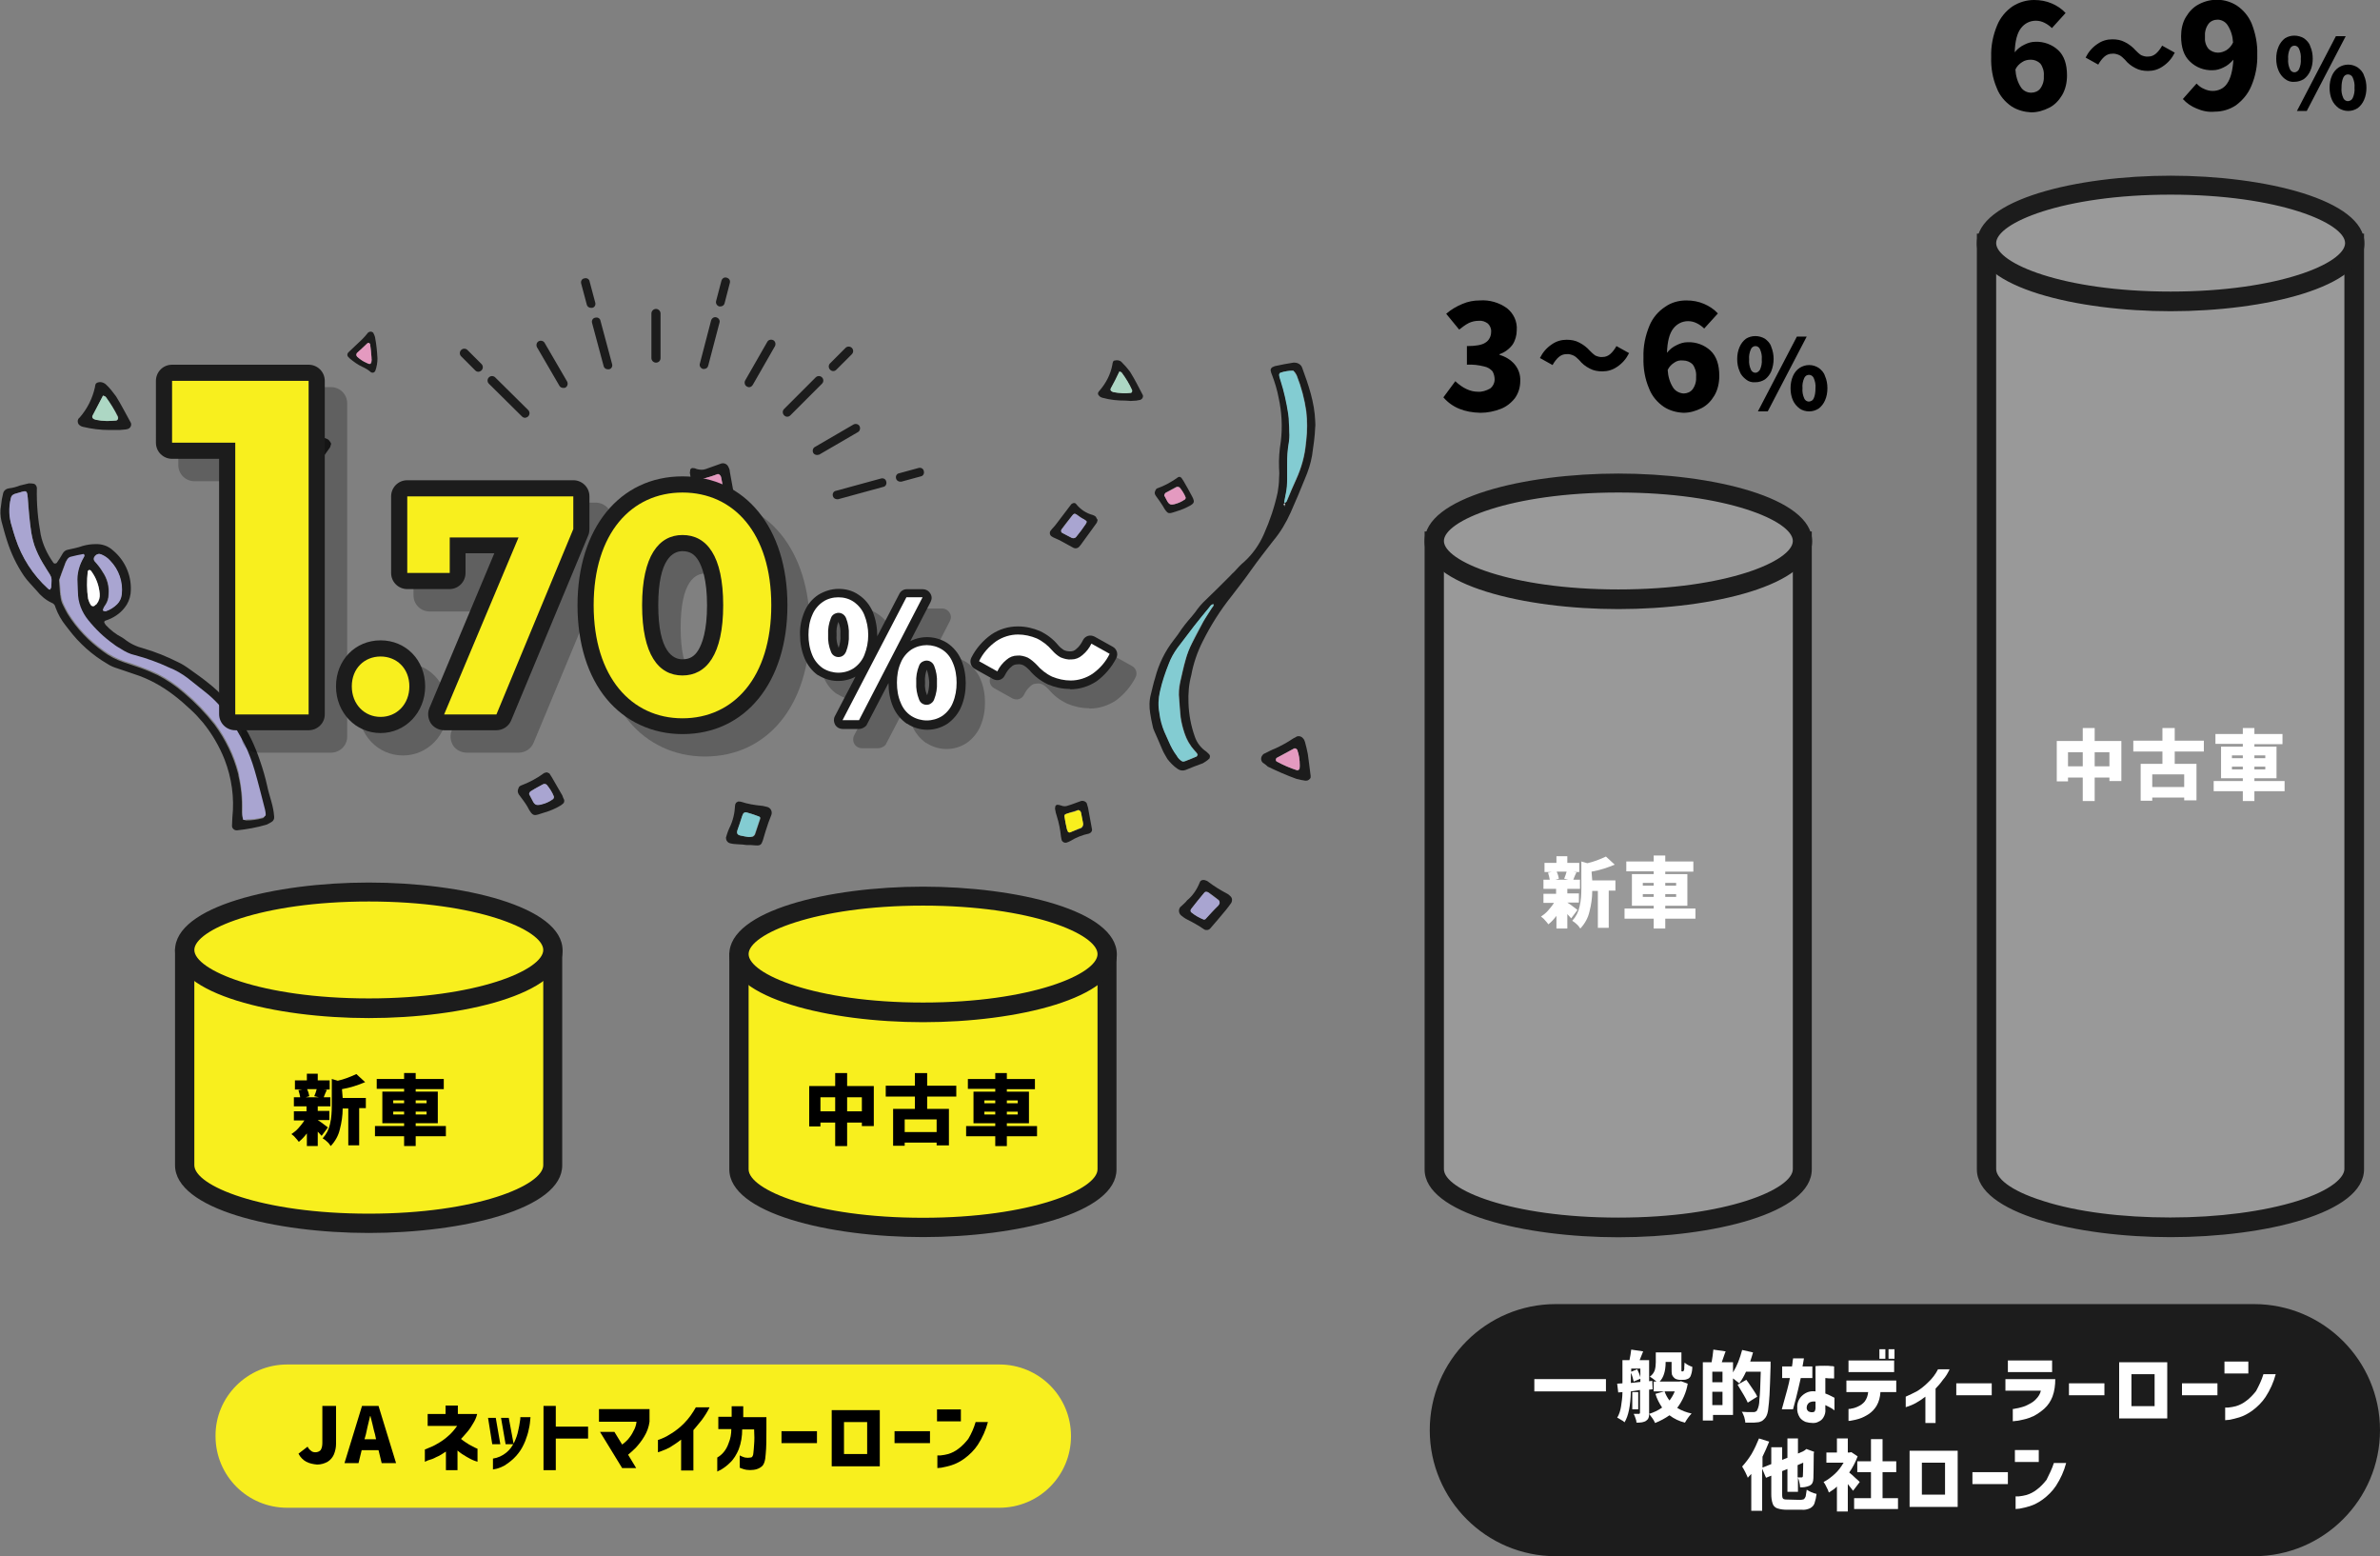 <?xml version="1.0" encoding="utf-8"?>
<!-- Generator: Adobe Illustrator 26.3.1, SVG Export Plug-In . SVG Version: 6.00 Build 0)  -->
<svg version="1.1" id="レイヤー_1" xmlns="http://www.w3.org/2000/svg" xmlns:xlink="http://www.w3.org/1999/xlink" x="0px"
	 y="0px" viewBox="0 0 678 443.2" style="enable-background:new 0 0 678 443.2;" xml:space="preserve">
<rect x="0" y="0" width="678" height="443.2" fill="#808080" stroke="none"/>
<style type="text/css">
	.st0{fill:#F8EF1E;}
	.st1{fill:#1C1C1C;}
	.st2{fill:#999999;}
	.st3{fill:#FFFFFF;}
	.st4{fill:#83CCD2;}
	.st5{fill:#ADD7C4;}
	.st6{fill:#A9A5D1;}
	.st7{fill:#E49AC0;}
	.st8{opacity:0.25;}
</style>
<g transform="translate(339 221.599)">
	<g transform="translate(-339 -221.6)">
		<g transform="translate(52.661 254.043)">
			<g>
				<path class="st0" d="M0,77.8V18.9h104.9v58.8c0,9.2-23.5,16.6-52.4,16.6S0,86.9,0,77.8z"/>
				<path class="st1" d="M52.4,97.1c-26.7,0-55.2-6.8-55.2-19.3V16.2h110.3v61.6C107.6,90.3,79.2,97.1,52.4,97.1z M2.7,21.7v56.1
					c0,5.8,18.9,13.8,49.7,13.8s49.7-8.1,49.7-13.8V21.7H2.7z"/>
			</g>
			<g>
				<ellipse class="st0" cx="52.4" cy="16.6" rx="52.4" ry="16.6"/>
				<path class="st1" d="M52.4,35.9c-26.7,0-55.2-6.8-55.2-19.3S25.7-2.7,52.4-2.7c26.7,0,55.2,6.8,55.2,19.3S79.2,35.9,52.4,35.9z
					 M52.4,2.7c-30.8,0-49.7,8.1-49.7,13.8s18.9,13.8,49.7,13.8c30.8,0,49.7-8.1,49.7-13.8S83.2,2.7,52.4,2.7z"/>
			</g>
		</g>
		<g transform="translate(408.631 137.567)">
			<g>
				<path class="st2" d="M0,195.4V16.6h104.9v178.8c0,9.2-23.5,16.6-52.4,16.6S0,204.6,0,195.4z"/>
				<path class="st1" d="M52.4,214.8c-26.7,0-55.2-6.8-55.2-19.3V13.8h110.3v181.6C107.6,208,79.2,214.8,52.4,214.8z M2.7,19.3
					v176.1c0,5.8,18.9,13.8,49.7,13.8s49.7-8.1,49.7-13.8V19.3H2.7z"/>
			</g>
			<g>
				<ellipse class="st2" cx="52.4" cy="16.6" rx="52.4" ry="16.6"/>
				<path class="st1" d="M52.4,35.9c-26.7,0-55.2-6.8-55.2-19.3S25.7-2.7,52.4-2.7s55.2,6.8,55.2,19.3S79.2,35.9,52.4,35.9z
					 M52.4,2.7c-30.8,0-49.7,8.1-49.7,13.8s18.9,13.8,49.7,13.8s49.7-8.1,49.7-13.8S83.2,2.7,52.4,2.7z"/>
			</g>
		</g>
		<g transform="translate(565.955 52.735)">
			<g>
				<path class="st2" d="M0,280.3V16.6h104.9v263.7c0,9.2-23.5,16.6-52.4,16.6S0,289.4,0,280.3z"/>
				<path class="st1" d="M52.4,299.6c-26.7,0-55.2-6.8-55.2-19.3V13.8h110.3v266.4C107.6,292.8,79.2,299.6,52.4,299.6z M2.7,19.3
					v260.9c0,2.4,3.5,6,13.4,9.1c9.6,3.1,22.5,4.7,36.2,4.7s26.6-1.7,36.2-4.7c9.9-3.1,13.4-6.8,13.4-9.1V19.3H2.7z"/>
			</g>
			<g>
				<ellipse class="st2" cx="52.4" cy="16.6" rx="52.4" ry="16.6"/>
				<path class="st1" d="M52.4,35.9c-26.7,0-55.2-6.8-55.2-19.3S25.7-2.7,52.4-2.7s55.2,6.8,55.2,19.3S79.2,35.9,52.4,35.9z
					 M52.4,2.7c-30.8,0-49.7,8.1-49.7,13.8s18.9,13.8,49.7,13.8s49.7-8.1,49.7-13.8S83.2,2.7,52.4,2.7z"/>
			</g>
		</g>
		<g transform="translate(210.559 255.216)">
			<g>
				<path class="st0" d="M0,77.8V18.9h104.9v58.8c0,9.2-23.5,16.6-52.4,16.6S0,86.9,0,77.8z"/>
				<path class="st1" d="M52.4,97.1c-26.7,0-55.2-6.8-55.2-19.3V16.2h110.3v61.6C107.6,90.3,79.2,97.1,52.4,97.1z M2.7,21.7v56.1
					c0,5.8,18.9,13.8,49.7,13.8s49.7-8.1,49.7-13.8V21.7H2.7z"/>
			</g>
			<g>
				<ellipse class="st0" cx="52.4" cy="16.6" rx="52.4" ry="16.6"/>
				<path class="st1" d="M52.4,35.9c-26.7,0-55.2-6.8-55.2-19.3S25.7-2.7,52.4-2.7c26.7,0,55.2,6.8,55.2,19.3S79.2,35.9,52.4,35.9z
					 M52.4,2.7c-30.8,0-49.7,8.1-49.7,13.8s18.9,13.8,49.7,13.8c30.8,0,49.7-8.1,49.7-13.8S83.2,2.7,52.4,2.7z"/>
			</g>
		</g>
		<g transform="translate(83.119 305.589)">
			<g>
				<path d="M8.5,17.9c-0.2-0.2-0.6-0.7-1.1-1.2v4.1H4.3v-3.6c-0.7,0.9-1.4,1.7-2.3,2.4c-0.3-0.4-0.6-0.8-1-1.2
					c-0.3-0.4-0.7-0.7-1.1-1c0.7-0.5,1.4-1,2-1.7c0.6-0.7,1.2-1.4,1.7-2.2h-3v-2.6h3.6V9.5H0.6V6.9h1.8c-0.1-0.7-0.3-1.3-0.5-2
					L3,4.7H0.9V2.1h3.4V0.2h3.1v1.9h3.4v2.6H9L10,4.8c-0.3,0.7-0.5,1-0.5,1.1c-0.1,0.2-0.2,0.5-0.4,1h1.9v2.6H7.4v1.3h3.3v2.6H7.4v0
					c0.5,0.3,1.5,1,2.9,2.1L8.5,17.9z M4.4,4.7C4.7,5.3,4.9,6,5,6.6L4,6.9h3.7L6.4,6.6c0.3-0.6,0.5-1.3,0.7-2H4.4z M14.5,7.1h6.6
					v2.9h-1.9v10.6h-3.1V10.1h-1.6c0,2-0.3,4-0.8,5.9c-0.4,1.8-1.3,3.4-2.6,4.8c-0.3-0.4-0.6-0.9-1-1.2c-0.4-0.4-0.8-0.7-1.3-1
					c1.1-1.2,1.8-2.6,2.1-4.1c0.4-1.7,0.5-3.5,0.5-5.2V1.7l1.7,0.5c1.8-0.4,3.6-1.1,5.3-1.9l2.5,2.3c-2.1,0.9-4.3,1.6-6.6,2
					L14.5,7.1z"/>
			</g>
			<g>
				<path d="M43.9,15.1V18h-8.6v2.8H32V18h-8.3v-2.9H32v-0.8h-6.2v-9h6.2V4.5h-7.8V1.7H32V0h3.3v1.7h8v2.9h-8v0.7h6.3v9h-6.3v0.8
					L43.9,15.1z M28.9,7.8v0.8H32V7.8H28.9z M28.9,11.8H32v-0.8h-3.1V11.8z M38.4,7.8h-3.1v0.8h3.1V7.8z M38.4,11.8v-0.8h-3.1v0.8
					H38.4z"/>
			</g>
		</g>
		<g transform="translate(230.524 305.6)">
			<g>
				<path d="M10.8,3.7h7.6v11.4H15v-1h-4.2v6.7H7.4v-6.7H3.2v1.1H0V3.7h7.4V0h3.4L10.8,3.7z M3.2,10.9h4.2V6.9H3.2V10.9z M10.8,10.9
					H15V6.9h-4.2L10.8,10.9z"/>
			</g>
			<g>
				<path d="M41.9,6.7h-8.3v3.5h6.2v10.4h-3.5v-0.8h-9.1v0.9h-3.3V10.2h6.2V6.7h-8.3V3.6h8.3V0h3.5v3.6h8.3V6.7z M36.3,16.8v-3.6
					h-9.1v3.6L36.3,16.8z"/>
			</g>
			<g>
				<path d="M64.9,15.1V18h-8.6v2.8H53V18h-8.3v-2.9H53v-0.8h-6.2v-9H53V4.5h-7.8V1.7H53V0h3.3v1.7h8v2.9h-8v0.7h6.3v9h-6.3v0.8
					L64.9,15.1z M49.9,7.8v0.8H53V7.8L49.9,7.8z M49.9,11.8H53v-0.8h-3.1V11.8z M59.4,7.8h-3.1v0.8h3.1V7.8z M59.4,11.8v-0.8h-3.1
					v0.8H59.4z"/>
			</g>
		</g>
		<g transform="translate(439.089 243.642)">
			<g>
				<path class="st3" d="M8.5,17.9c-0.2-0.2-0.6-0.7-1.1-1.2v4.1H4.3v-3.6c-0.7,0.9-1.4,1.7-2.3,2.4c-0.3-0.4-0.6-0.8-1-1.2
					c-0.3-0.4-0.7-0.7-1.1-1c0.7-0.5,1.4-1,2-1.7c0.6-0.7,1.2-1.4,1.7-2.2h-3v-2.6h3.6V9.5H0.6V6.9h1.8c-0.1-0.7-0.3-1.3-0.5-2
					L3,4.7H0.9V2.1h3.4V0.2h3.1v1.9h3.4v2.6H9L10,4.8c-0.3,0.7-0.5,1-0.5,1.1c-0.1,0.2-0.2,0.5-0.4,1H11v2.6H7.4v1.3h3.3v2.6H7.4v0
					c0.5,0.3,1.5,1,2.9,2.1L8.5,17.9z M4.4,4.7C4.7,5.3,4.9,6,5,6.6L4,6.9h3.7L6.5,6.6c0.3-0.7,0.5-1.3,0.7-2H4.4z M14.5,7.1h6.6
					v2.9h-1.9v10.6h-3.1V10.1h-1.6c0,2-0.3,4-0.8,5.9c-0.4,1.8-1.3,3.4-2.6,4.8c-0.3-0.4-0.6-0.9-1-1.2c-0.4-0.4-0.8-0.7-1.3-1
					c1.1-1.2,1.8-2.6,2.1-4.1c0.4-1.7,0.5-3.5,0.5-5.2V1.7l1.7,0.5c1.8-0.4,3.6-1.1,5.3-1.9l2.5,2.3c-2.1,0.9-4.3,1.6-6.6,2
					L14.5,7.1z"/>
			</g>
			<g>
				<path class="st3" d="M43.9,15.1V18h-8.6v2.8h-3.3V18h-8.3v-2.9h8.3v-0.8h-6.2v-9h6.2V4.5h-7.8V1.7h7.8V0h3.3v1.7h8v2.9h-8v0.7
					h6.3v9h-6.3v0.8L43.9,15.1z M28.9,7.8v0.8H32V7.8H28.9z M28.9,11.8H32v-0.8h-3.1V11.8z M38.4,7.8h-3.1v0.8h3.1L38.4,7.8z
					 M38.4,11.8v-0.8h-3.1v0.8H38.4z"/>
			</g>
		</g>
		<g transform="translate(585.921 207.338)">
			<g>
				<path class="st3" d="M10.8,3.7h7.6v11.4H15v-1h-4.2v6.7H7.4v-6.7H3.2v1.1H0V3.7h7.4V0h3.4V3.7z M3.2,10.9h4.2V6.9H3.2V10.9z
					 M10.8,10.9H15V6.9h-4.2V10.9z"/>
			</g>
			<g>
				<path class="st3" d="M41.9,6.7h-8.3v3.5h6.2v10.4h-3.5v-0.8h-9.1v0.9h-3.3V10.2h6.2V6.7h-8.3V3.6h8.3V0h3.5v3.6h8.3V6.7z
					 M36.3,16.8v-3.6h-9.1v3.6H36.3z"/>
			</g>
			<g>
				<path class="st3" d="M64.9,15.1V18h-8.6v2.8H53V18h-8.3v-2.9H53v-0.8h-6.2v-9H53V4.5h-7.8V1.7H53V0h3.3v1.7h8v2.9h-8v0.7h6.3v9
					h-6.3v0.8H64.9z M49.9,7.8v0.8H53V7.8H49.9z M49.9,11.8H53v-0.8h-3.1V11.8z M59.4,7.8h-3.1v0.8h3.1V7.8z M59.4,11.8v-0.8h-3.1
					v0.8H59.4z"/>
			</g>
		</g>
		<g>
			<path class="st0" d="M81.8,388.6h202.9c11.3,0,20.4,9.1,20.4,20.4l0,0c0,11.3-9.1,20.4-20.4,20.4H81.8
				c-11.3,0-20.4-9.1-20.4-20.4l0,0C61.3,397.8,70.5,388.6,81.8,388.6z"/>
		</g>
		<g>
			<path class="st1" d="M443.2,371.4h198.9c19.8,0,35.9,16.1,35.9,35.9l0,0c0,19.8-16.1,35.9-35.9,35.9H443.2
				c-19.8,0-35.9-16.1-35.9-35.9l0,0C407.3,387.5,423.4,371.4,443.2,371.4z"/>
		</g>
		<g transform="translate(85.031 400.298)">
			<g>
				<path d="M2.2,16c-0.9-0.5-1.7-1.3-2.2-2.3l2.6-2c0.2,0.5,0.6,0.9,1,1.2c0.3,0.3,0.8,0.4,1.2,0.4c0.6,0,1.1-0.2,1.5-0.6
					c0.4-0.6,0.5-1.4,0.5-2.1V0.1h3.9v10.8c0,1-0.2,2-0.6,3c-0.4,0.9-1,1.6-1.8,2.1c-0.9,0.5-1.9,0.8-3,0.8
					C4.2,16.7,3.2,16.5,2.2,16z"/>
			</g>
			<g>
				<path d="M13.1,16.4l5-16.3h4.7l5,16.3h-4.1l-0.9-3.7h-4.8l-0.9,3.7H13.1z M18.8,9.6h3.3l-0.3-1.4c-0.2-0.6-0.4-1.5-0.7-2.8
					L20.5,3h-0.1c-0.6,2.4-1,4.2-1.2,5.2L18.8,9.6z"/>
			</g>
			<g>
				<path d="M45.2,5.8h-8.4V2.4h5.1V0h3.5v2.4h5.5c-0.2,0.9-0.6,1.8-1.1,2.6c-0.5,0.9-1.1,1.8-1.8,2.6c-0.7,0.8-1.2,1.4-1.7,1.9
					c0.7,0.6,1.5,1.1,2.3,1.6c0.6,0.3,1.1,0.6,1.7,0.9c0.2,0.1,0.5,0.2,0.7,0.3V16c0,0-0.3-0.1-0.9-0.3c-0.8-0.3-1.5-0.7-2.2-1.1
					c-0.9-0.5-1.8-1.1-2.6-1.8v5.6h-3.3v-5.3c-0.9,0.6-1.8,1.2-2.8,1.6c-0.7,0.4-1.5,0.7-2.3,0.9C36.3,15.9,36,16,36,16v-3.5
					c0,0,0.4-0.1,1-0.4c0.8-0.3,1.7-0.7,2.5-1.2c1.1-0.6,2.1-1.3,3-2.1C43.5,8,44.4,6.9,45.2,5.8z"/>
			</g>
			<g>
				<path d="M56.2,3.5l1.3,7.5h-2.3L54,3.5H56.2z M55.4,18.2v-3.1c1.4-0.2,2.7-0.8,3.8-1.7c1-0.8,1.7-1.8,2.3-3
					c0.5-1.1,0.9-2.2,1.1-3.3c0.2-0.9,0.4-1.8,0.5-2.7c0.1-0.4,0.1-0.7,0.1-1.1h2.9c-0.1,1.2-0.2,2.3-0.5,3.5
					c-0.2,1.1-0.6,2.2-1,3.3c-0.5,1.2-1.1,2.4-1.9,3.4c-0.8,1.1-1.9,2.1-3,2.9C58.4,17.4,56.9,18,55.4,18.2z M59.9,3.5l1.4,7.5h-2.3
					l-1.3-7.5H59.9z"/>
			</g>
			<g>
				<path d="M82.5,6v3.4h-9.2v9h-3.5V0.1h3.5V6L82.5,6z"/>
			</g>
			<g>
				<path d="M96.3,4.6H85.6V1H100v3.6c-0.2,1.5-0.7,2.9-1.5,4.2C97.8,10,97,11,96.1,12c-0.8,0.8-1.6,1.5-2.2,2l2.3,3.8h-4L85.9,7.5
					H90l2.2,3.6c0.6-0.4,1.1-0.9,1.6-1.4C94.4,9,95,8.2,95.4,7.3C95.9,6.5,96.2,5.5,96.3,4.6z"/>
			</g>
			<g>
				<path d="M113.2,0.5h3.9c-0.6,1.3-1.4,2.5-2.2,3.6c-0.9,1.1-1.7,2.1-2.4,2.9v11.5h-3.5V9.7c-1,0.8-2.1,1.5-3.2,2.2
					c-0.8,0.4-1.6,0.8-2.5,1.1c-0.6,0.2-0.9,0.3-0.9,0.3V9.8c0,0,0.4-0.1,1.1-0.4c1-0.4,1.9-0.9,2.8-1.5c1.3-0.8,2.5-1.8,3.5-2.8
					C111.2,3.7,112.3,2.1,113.2,0.5z"/>
			</g>
			<g>
				<path d="M123.3,6.7h-3.7V3.2h3.8V0.2h3.3v3.1h6.6v3.4c0,2.8,0,5.2-0.2,7.1c-0.1,1.9-0.5,3.1-1.2,3.6c-0.6,0.5-1.4,0.8-2.2,0.9
					c-0.7,0.1-1.4,0.1-2.1,0c-0.5-0.1-0.9-0.2-1.4-0.4c-0.3-0.1-0.5-0.2-0.5-0.2v-3.5c0,0,0.2,0.1,0.4,0.2c0.4,0.2,0.8,0.3,1.1,0.4
					c0.5,0.1,1.1,0.1,1.6,0c0.2,0,0.4-0.1,0.5-0.3c0.2-0.3,0.3-0.7,0.3-1.1c0.1-0.5,0.1-1.4,0.2-2.4c0.1-1.1,0.1-2.5,0-4.2h-3.4
					c0,1.9-0.3,3.9-1,5.7c-0.6,1.4-1.4,2.8-2.5,3.8c-0.8,0.8-1.6,1.4-2.6,2c-0.7,0.3-1,0.5-1,0.5v-4c0.7-0.4,1.3-0.9,1.8-1.5
					c0.6-0.7,1.1-1.6,1.4-2.5C123.1,9.4,123.3,8,123.3,6.7z"/>
			</g>
			<g>
				<path d="M137.6,10.8V7.3h10.1v3.4H137.6z"/>
			</g>
			<g>
				<path d="M165.6,17.3h-13.7v-16h13.7V17.3z M162,4.7h-6.6v9.1h6.6V4.7z"/>
			</g>
			<g>
				<path d="M169.8,10.8V7.3h10.1v3.4H169.8z"/>
			</g>
			<g>
				<path d="M181.9,4.5V1.1h6.8v3.4H181.9z M192.9,4.7h3.5c-0.6,2.3-1.6,4.5-2.9,6.5c-1,1.5-2.3,2.8-3.8,3.9
					c-1.1,0.8-2.4,1.5-3.7,1.9c-0.9,0.3-1.9,0.5-2.9,0.7c-0.4,0-0.8,0.1-1.1,0.1v-3.6c0.3,0,0.6,0,0.9,0c0.8-0.1,1.5-0.2,2.2-0.4
					c1-0.3,2-0.8,2.9-1.5c1.1-0.8,2-1.8,2.8-2.8C191.7,8,192.4,6.4,192.9,4.7z"/>
			</g>
		</g>
		<g transform="translate(437.092 384.263)">
			<g>
				<path class="st3" d="M0,8.5h20.4V12H0V8.5z"/>
			</g>
			<g>
				<path class="st3" d="M32.7,18.2c0,0.5,0,1-0.2,1.4c-0.1,0.3-0.4,0.6-0.7,0.8c-0.3,0.2-0.7,0.3-1.1,0.4c-0.5,0.1-1.1,0.1-1.6,0.1
					c0-0.4-0.1-0.8-0.3-1.3c-0.1-0.4-0.3-0.8-0.5-1.2c0.4,0,0.9,0,1.5,0c0.1,0,0.2,0,0.2-0.1c0.1-0.1,0.1-0.2,0.1-0.3v-6.4L27.5,12
					c-0.1,4.1-0.7,7-1.8,8.8c-0.3-0.3-0.6-0.5-1-0.7c-0.4-0.2-0.7-0.5-1.1-0.6c0.6-1,0.9-2,1.1-3.2c0.2-1.3,0.4-2.7,0.4-4.1
					l-1.2,0.1l-0.3-2.5l1.5-0.1V3.1h2c0.2-1,0.4-2,0.5-3L31,0.6c-0.4,1-0.7,1.8-1,2.5h2.7v6L33.6,9l0.1,2.4l-1,0.1L32.7,18.2z
					 M30.2,5.5h-2.6v0.9l1.7-0.7C29.7,6.5,30,7.2,30.2,8L30.2,5.5z M30.2,9.3V8.4l-1.9,0.8C28.2,8.7,28.1,8.3,28,8
					c-0.1-0.4-0.3-0.9-0.5-1.3v2.9L30.2,9.3z M29.6,12.2v4.9h-1.7v-4.9L29.6,12.2z M43.7,9.8c-0.4,2.5-1.5,4.9-3,6.9
					c1.3,0.8,2.7,1.3,4.1,1.6c-0.4,0.4-0.7,0.8-1,1.2c-0.3,0.4-0.6,0.9-0.9,1.4c-1.6-0.4-3.1-1.1-4.4-2.1c-1.3,0.9-2.6,1.6-4.1,2.2
					c-0.2-0.5-0.5-1-0.8-1.4c-0.3-0.4-0.6-0.8-0.9-1.2c1.3-0.4,2.6-1,3.7-1.8c-0.8-1.2-1.5-2.5-1.9-3.9L37,12h-3V9.2h0.8
					c-0.6-0.5-1.2-1-1.9-1.4C33.5,7.4,34,6.8,34.3,6c0.2-0.7,0.3-1.5,0.3-2.3V0.9h7.3V6c0,0.1,0,0.1,0,0.2c0,0.1,0.1,0.1,0.2,0.1
					h0.2c0.1,0,0.1,0,0.2-0.1c0.1-0.1,0.1-0.3,0.2-0.5c0-0.3,0-0.9,0.1-1.9c0.3,0.3,0.7,0.5,1,0.7c0.4,0.2,0.8,0.4,1.2,0.5
					c0,0.8-0.1,1.6-0.4,2.4c-0.1,0.4-0.4,0.8-0.8,1c-0.4,0.2-0.8,0.3-1.3,0.3h-1.2c-0.3,0-0.6-0.1-0.9-0.2c-0.3-0.1-0.5-0.3-0.7-0.5
					c-0.2-0.2-0.4-0.5-0.5-0.8c-0.1-0.5-0.1-1.1-0.1-1.6V3.6h-1.7v0.2c0,2.4-0.6,4.3-1.7,5.4h5.6l0.5-0.1L43.7,9.8z M37.1,12
					c0.3,0.9,0.8,1.8,1.4,2.6c0.6-0.8,1.1-1.6,1.5-2.6H37.1z"/>
			</g>
			<g>
				<path class="st3" d="M67.3,3.5c0,0.7,0,1.1,0,1.4c-0.1,3.5-0.2,6.2-0.3,8.1c-0.1,1.4-0.2,2.9-0.4,4.3c-0.1,0.7-0.3,1.5-0.7,2.1
					c-0.3,0.4-0.6,0.7-1,1c-0.4,0.2-0.9,0.4-1.3,0.4c-0.6,0.1-1.3,0.1-1.9,0.1c-0.7,0-1.2,0-1.6,0c0-0.5-0.2-1.1-0.3-1.6
					c-0.2-0.5-0.4-1.1-0.7-1.5c0.9,0.1,2,0.1,3.3,0.1c0.4,0,0.7-0.1,1-0.4c0.5-0.9,0.7-2,0.7-3c0.2-1.7,0.3-4.4,0.4-8.1h-4.2
					c-0.5,1.1-1.1,2.2-1.9,3.3c-0.6-0.5-1.2-0.9-1.8-1.4v10.4h-5.7v1.6h-2.9V3.7h2.5c0.2-1.2,0.4-2.4,0.5-3.6l3.5,0.5
					c-0.1,0.2-0.1,0.3-0.2,0.5l-0.9,2.6h3.2v2.9c0.6-1,1.1-2,1.5-3c0.4-1.1,0.8-2.2,1.1-3.4l3.1,0.7c-0.2,0.8-0.5,1.6-0.8,2.6
					L67.3,3.5z M53.6,9.4v-3h-2.9v3H53.6z M50.7,15.9h2.9v-3.8h-2.9V15.9z M60.8,15.2c-0.3-0.7-0.7-1.4-1.1-2.1
					c-0.5-0.8-1.1-1.8-1.8-3l2.5-1.4c0.1,0.1,0.1,0.2,0.2,0.3c0.1,0.1,0.2,0.3,0.3,0.4c0.5,0.7,1,1.5,1.5,2.2
					c0.4,0.6,0.8,1.2,1.1,1.9L60.8,15.2z"/>
			</g>
			<g>
				<path class="st3" d="M72.8,8.2h-2.2V4.9h2.8c0.1-0.7,0.2-1.2,0.2-1.6c0.1-0.4,0.1-0.6,0.1-0.7h3.1c-0.2,1.1-0.3,1.9-0.4,2.3h2.8
					v3.3h-3.3c-1,4.5-1.8,7.5-2.2,8.9h-3.2C71.8,12.5,72.6,9.6,72.8,8.2z M80.1,12l0-7.2c0.8-0.1,1.7-0.1,2.5-0.1c0.8,0,1.5,0,2,0.1
					c0.3,0,0.5,0,0.8,0.1v3.4c0,0-0.2,0-0.7,0s-1.1,0-1.8-0.1v4.4c0.6,0.2,1.2,0.5,1.8,0.8c0.5,0.3,0.8,0.4,0.8,0.4v3.6
					c-0.5-0.4-1-0.7-1.4-0.9c-0.4-0.2-0.8-0.4-1.2-0.6V17c0.1,0.9-0.1,1.7-0.6,2.5c-0.3,0.5-0.8,0.9-1.3,1.1
					C80.5,20.9,80,21,79.4,21c-0.7,0-1.4-0.1-2.1-0.3c-0.7-0.3-1.3-0.7-1.7-1.3c-0.5-0.8-0.8-1.8-0.7-2.7c-0.1-1.3,0.4-2.6,1.4-3.5
					C77.4,12.2,78.7,11.8,80.1,12L80.1,12z M79.4,17.9c0.2,0,0.4-0.1,0.5-0.3c0.1-0.3,0.2-0.5,0.2-0.8v-1.9c-0.6-0.1-1.3,0-1.8,0.3
					c-0.4,0.3-0.7,0.8-0.7,1.3c-0.1,0.4,0.1,0.9,0.5,1.2C78.5,17.9,79,18,79.4,17.9L79.4,17.9z"/>
			</g>
			<g>
				<path class="st3" d="M95.1,12.2h-6.2V8.9h14.2v3.3h-4.5c-0.1,1.4-0.4,2.7-1.1,3.9c-0.6,1-1.4,1.8-2.3,2.4
					c-0.8,0.5-1.7,1-2.7,1.3c-0.7,0.2-1.4,0.4-2.1,0.5c-0.3,0.1-0.6,0.1-0.9,0.1V17c0.3,0,0.6,0,0.8-0.1c0.7-0.1,1.3-0.3,1.9-0.6
					c0.7-0.3,1.4-0.8,1.9-1.4C94.7,14.1,95,13.2,95.1,12.2z M89.5,6.6V3.2h13v3.3H89.5z M98.3,2.7V0h1.7v2.7H98.3z M100.9,2.7V0h1.7
					v2.7H100.9z"/>
			</g>
			<g>
				<path class="st3" d="M115,5.7h3.3c-0.5,1.1-1.1,2.1-1.9,3c-0.7,1-1.4,1.8-2.1,2.5V21h-2.9v-7.5c-0.9,0.7-1.8,1.3-2.7,1.8
					c-0.9,0.5-1.9,0.9-2.9,1.2v-3c1.1-0.5,2.2-1,3.3-1.6c1.1-0.7,2.1-1.5,3-2.4C113.3,8.4,114.3,7.1,115,5.7z"/>
			</g>
			<g>
				<path class="st3" d="M120.2,13.2V9.7h10.1v3.4H120.2z"/>
			</g>
			<g>
				<path class="st3" d="M144.3,11.8h-10.1V8.5h14.2c0,1.7-0.2,3.4-0.8,5c-0.5,1.3-1.3,2.5-2.3,3.4c-0.9,0.8-1.9,1.5-3,2.1
					c-0.9,0.4-1.9,0.8-2.9,1c-0.9,0.2-1.7,0.4-2.2,0.4c-0.6,0.1-0.9,0.1-0.9,0.1V17c0.2,0,0.5,0,0.7-0.1c0.6-0.1,1.2-0.2,1.8-0.4
					c0.8-0.2,1.5-0.5,2.2-0.9c0.8-0.4,1.5-0.9,2-1.5C143.6,13.5,144.1,12.7,144.3,11.8z M134.9,6.5V3.2h12.6v3.3L134.9,6.5z"/>
			</g>
			<g>
				<path class="st3" d="M152.3,13.2V9.7h10.1v3.4H152.3z"/>
			</g>
			<g>
				<path class="st3" d="M180.3,19.7h-13.7v-16h13.7V19.7z M176.7,7.1h-6.6v9.1h6.6V7.1z"/>
			</g>
			<g>
				<path class="st3" d="M184.5,13.2V9.7h10.1v3.4H184.5z"/>
			</g>
			<g>
				<path class="st3" d="M196.6,6.9V3.5h6.8v3.4H196.6z M207.7,7.1h3.5c-0.6,2.3-1.6,4.5-2.9,6.5c-1,1.5-2.3,2.8-3.8,3.9
					c-1.1,0.8-2.4,1.5-3.7,1.9c-0.9,0.3-1.9,0.5-2.9,0.7c-0.4,0-0.8,0.1-1.1,0.1v-3.6c0.3,0,0.6,0,0.9,0c0.8-0.1,1.5-0.2,2.2-0.4
					c1-0.3,2-0.8,2.9-1.5c1.1-0.8,2-1.8,2.8-2.8C206.4,10.4,207.2,8.8,207.7,7.1z"/>
			</g>
			<g>
				<path class="st3" d="M75.8,42.9c0.3,0,0.7-0.1,1-0.2c0.2-0.2,0.4-0.5,0.5-0.8c0.1-0.6,0.2-1.2,0.3-1.9c0.4,0.3,0.9,0.5,1.3,0.7
					c0.5,0.2,1,0.4,1.5,0.5c-0.1,0.9-0.3,1.8-0.6,2.7c-0.2,0.6-0.7,1.1-1.3,1.4c-0.7,0.3-1.5,0.5-2.3,0.4h-4.3
					c-0.9,0-1.8-0.1-2.7-0.4c-0.6-0.2-1.1-0.7-1.3-1.3c-0.3-0.9-0.4-1.8-0.4-2.7V36L66,36.6L64.9,34v12h-3.1V35.5
					c-0.5,0.5-0.8,0.9-1,1.1c-0.1-0.4-0.4-0.9-0.7-1.6c-0.3-0.6-0.6-1.1-0.9-1.6c1-1.1,1.9-2.3,2.7-3.6c0.8-1.4,1.5-2.9,2.1-4.4
					l2.9,0.9c-0.6,1.5-1.2,2.9-1.9,4.3v3.1l2.5-1v-4.8h3.1v3.6l1.5-0.6v-5.5h3v4.3l1.4-0.6l0.5-0.3l0.5-0.4l2.2,0.8l-0.1,0.5
					c0,4-0.1,6.4-0.1,7c0,0.5-0.1,1-0.3,1.4c-0.2,0.4-0.5,0.6-0.9,0.8c-0.8,0.3-1.7,0.5-2.6,0.4c0-0.5-0.1-1-0.2-1.4
					c-0.1-0.5-0.2-0.9-0.4-1.3v4h-3v-6.5l-1.5,0.6v6.6c0,0.3,0,0.7,0.1,1c0.1,0.2,0.2,0.3,0.4,0.4c0.3,0.1,0.7,0.1,1,0.1L75.8,42.9z
					 M75,36.5l1.1,0c0.1,0,0.2,0,0.3-0.1c0.1-0.1,0.1-0.2,0.1-0.3c0-0.3,0.1-1.6,0.1-3.8L75,33L75,36.5z"/>
			</g>
			<g>
				<path class="st3" d="M90.8,40.3c-0.4-0.5-0.9-1.2-1.5-1.9v7.8h-3.1v-7.1c-0.7,0.7-1.5,1.2-2.3,1.7c-0.2-0.6-0.4-1.1-0.7-1.6
					c-0.2-0.5-0.5-1-0.8-1.4c1.2-0.6,2.2-1.4,3.2-2.3c1-0.9,1.8-2,2.5-3.2h-4.9v-2.9h3v-4h3.1v4h0.5l0.5-0.1l1.8,1.2
					c-0.6,1.6-1.4,3.2-2.4,4.6c0.5,0.4,1.1,0.9,1.7,1.5c0.7,0.6,1.1,1,1.3,1.2L90.8,40.3z M99.2,42.4h4.4v3.1H91.1v-3.1h4.8v-7.4
					h-3.9v-3.1h3.9v-6.3h3.3v6.3h3.9v3.1h-3.9L99.2,42.4z"/>
			</g>
			<g>
				<path class="st3" d="M120.6,44.9h-13.7v-16h13.7V44.9z M117,32.3h-6.6v9.1h6.6V32.3z"/>
			</g>
			<g>
				<path class="st3" d="M124.8,38.4v-3.4h10.1v3.4H124.8z"/>
			</g>
			<g>
				<path class="st3" d="M136.9,32.1v-3.4h6.8v3.4H136.9z M148,32.4h3.5c-0.6,2.3-1.6,4.5-2.9,6.5c-1,1.5-2.3,2.8-3.8,3.9
					c-1.1,0.8-2.4,1.5-3.7,1.9c-0.9,0.3-1.9,0.5-2.9,0.7c-0.4,0-0.8,0.1-1.1,0.1v-3.6c0.3,0,0.6,0,0.9,0c0.8-0.1,1.5-0.2,2.2-0.4
					c1-0.3,2-0.8,2.9-1.5c1.1-0.8,2-1.8,2.8-2.8C146.7,35.6,147.5,34,148,32.4L148,32.4z"/>
			</g>
		</g>
		<g transform="translate(411.182 85.564)">
			<g>
				<path d="M0,27.6L3.4,23c2.1,2,4.3,3,6.4,3c1.2,0.1,2.4-0.3,3.5-0.9c0.8-0.6,1.3-1.6,1.3-2.6c0-0.8-0.2-1.6-0.6-2.3
					c-0.6-0.7-1.4-1.2-2.4-1.4c-1.6-0.4-3.2-0.6-4.9-0.5V13c2.5,0,4.3-0.3,5.3-1c1-0.6,1.6-1.8,1.6-3c0.1-0.9-0.3-1.8-0.9-2.4
					C11.9,6,11,5.7,10.1,5.8c-1,0-1.9,0.2-2.8,0.6c-1,0.5-1.9,1.2-2.8,1.9L0.8,3.8C2.2,2.6,3.7,1.7,5.4,1c1.6-0.7,3.3-1,5-1
					c2.7-0.2,5.5,0.6,7.7,2.2c1.9,1.5,3,3.8,2.8,6.3c0,1.4-0.4,2.9-1.2,4.1c-0.9,1.2-2.2,2.2-3.7,2.7v0.2c1.7,0.5,3.2,1.4,4.3,2.7
					c1.1,1.3,1.7,3,1.6,4.8c0,1.7-0.5,3.4-1.5,4.8c-1.1,1.4-2.5,2.5-4.1,3.1c-1.8,0.7-3.8,1.1-5.7,1.1C6,31.9,2.5,30.5,0,27.6z"/>
			</g>
			<g>
				<path d="M37.1,15.7c-0.7-0.3-1.4-0.5-2.1-0.4c-0.8,0-1.5,0.3-2.1,0.8c-0.7,0.6-1.3,1.4-1.8,2.3l-3.6-2c0.8-1.6,1.9-2.9,3.4-3.9
					c1.3-0.9,2.7-1.3,4.2-1.3c1.3,0,2.5,0.2,3.6,0.8c1.2,0.6,2.2,1.4,3,2.3c0.5,0.5,1,1,1.6,1.4c0.7,0.3,1.4,0.5,2.1,0.4
					c0.8,0,1.5-0.3,2.1-0.8c0.7-0.6,1.3-1.4,1.8-2.3l3.6,2c-0.8,1.6-1.9,2.9-3.4,3.9c-1.3,0.9-2.7,1.3-4.2,1.3
					c-1.3,0-2.5-0.2-3.6-0.8c-1.2-0.6-2.2-1.4-3-2.4C38.2,16.5,37.7,16,37.1,15.7z"/>
			</g>
			<g>
				<path d="M62.8,30.3c-1.9-1.3-3.4-3.1-4.2-5.2c-1.2-2.8-1.7-5.8-1.6-8.9c-0.1-3.1,0.5-6.1,1.7-9c0.9-2.2,2.5-4.1,4.5-5.4
					C64.9,0.6,67,0,69.2,0c1.8,0,3.5,0.3,5.1,1c1.4,0.6,2.8,1.5,3.9,2.7L74.3,8c-0.6-0.6-1.3-1.1-2.1-1.5c-0.8-0.4-1.6-0.6-2.5-0.6
					c-1.7,0-3.2,0.8-4.2,2.1c-1.1,1.4-1.7,3.7-1.8,6.9c0.7-0.9,1.7-1.7,2.8-2.2c1-0.5,2-0.8,3.1-0.8c2.4-0.1,4.8,0.8,6.5,2.4
					c1.7,1.6,2.5,4,2.5,7.2c0,1.9-0.4,3.9-1.4,5.6c-0.9,1.5-2.1,2.8-3.7,3.6c-1.6,0.8-3.3,1.3-5.1,1.3
					C66.4,31.9,64.5,31.4,62.8,30.3z M65.8,17.7c-0.8,0.5-1.5,1.2-1.9,2.1c0.1,1.8,0.6,3.6,1.6,5.1c0.6,0.9,1.7,1.5,2.9,1.6
					c1,0,2-0.4,2.6-1.2c0.8-1.1,1.1-2.4,1-3.7c0.1-1.2-0.3-2.5-1-3.4c-0.7-0.7-1.7-1.1-2.7-1.1C67.3,17,66.5,17.2,65.8,17.7
					L65.8,17.7z"/>
			</g>
			<g>
				<path d="M86.2,22.5c-0.8-0.6-1.5-1.4-1.8-2.3c-0.5-1.1-0.7-2.3-0.7-3.5c0-1.2,0.2-2.4,0.7-3.5c0.4-0.9,1-1.7,1.8-2.3
					c1.6-1,3.7-1,5.4,0c0.8,0.6,1.5,1.3,1.8,2.3c0.9,2.2,0.9,4.7,0,7c-0.4,0.9-1,1.7-1.8,2.3c-0.8,0.5-1.7,0.8-2.7,0.8
					C87.9,23.4,86.9,23.1,86.2,22.5z M90.2,19.7c0.4-0.9,0.6-1.9,0.5-2.9c0.1-1-0.1-2-0.5-2.9c-0.2-0.5-0.7-0.9-1.3-0.9
					c-0.6,0-1.1,0.4-1.3,0.9c-0.4,0.9-0.6,1.9-0.5,2.9c-0.1,1,0.1,2,0.5,2.9c0.2,0.5,0.7,0.9,1.3,0.9C89.4,20.6,89.9,20.2,90.2,19.7
					L90.2,19.7z M89.6,31.6l11.1-21.3h2.8L92.4,31.6H89.6z M101.5,30.8c-0.8-0.6-1.5-1.4-1.9-2.3c-0.5-1.1-0.7-2.3-0.7-3.5
					c0-1.2,0.2-2.4,0.7-3.5c0.4-0.9,1-1.7,1.9-2.3c0.8-0.5,1.7-0.8,2.7-0.8c1,0,1.9,0.3,2.7,0.8c0.8,0.6,1.5,1.3,1.8,2.3
					c0.5,1.1,0.7,2.3,0.7,3.5c0,1.2-0.2,2.4-0.7,3.5c-0.4,0.9-1,1.7-1.8,2.3c-0.8,0.5-1.7,0.8-2.7,0.8
					C103.2,31.6,102.2,31.3,101.5,30.8L101.5,30.8z M105.5,27.9C105.9,27,106,26,106,25c0.1-1-0.1-2-0.5-2.9
					c-0.3-0.7-1.1-1.1-1.9-0.8c-0.3,0.1-0.6,0.4-0.8,0.8c-0.4,0.9-0.6,1.9-0.5,2.9c-0.1,1,0.1,2,0.5,2.9c0.3,0.7,1.1,1.1,1.8,0.8
					C105,28.6,105.3,28.3,105.5,27.9z"/>
			</g>
		</g>
		<g transform="translate(567.237)">
			<g>
				<path d="M5.8,30.3c-1.9-1.3-3.4-3.1-4.2-5.2c-1.2-2.8-1.7-5.8-1.6-8.9c-0.1-3.1,0.5-6.1,1.7-9C2.6,5,4.2,3.1,6.1,1.8
					C8,0.6,10.1,0,12.2,0c1.8,0,3.5,0.3,5.1,1c1.4,0.6,2.8,1.5,3.9,2.7L17.3,8c-0.6-0.6-1.3-1.1-2.1-1.5c-0.8-0.4-1.6-0.6-2.5-0.6
					c-1.7,0-3.2,0.8-4.2,2.1c-1.1,1.4-1.7,3.7-1.8,6.9c0.7-0.9,1.7-1.7,2.8-2.2c1-0.5,2-0.8,3.1-0.8c2.4-0.1,4.8,0.8,6.5,2.4
					c1.7,1.6,2.5,4,2.5,7.2c0,1.9-0.4,3.9-1.4,5.6c-0.9,1.5-2.1,2.8-3.7,3.6c-1.6,0.8-3.3,1.3-5.1,1.3C9.5,31.9,7.5,31.4,5.8,30.3z
					 M8.8,17.7c-0.8,0.5-1.5,1.2-1.9,2.1c0.1,1.8,0.6,3.6,1.6,5.1c0.6,0.9,1.7,1.5,2.9,1.5c1,0,2-0.4,2.6-1.2c0.8-1.1,1.1-2.4,1-3.7
					c0.1-1.2-0.3-2.5-1-3.4c-0.7-0.7-1.7-1.1-2.7-1.1C10.4,17,9.5,17.2,8.8,17.7L8.8,17.7z"/>
			</g>
			<g>
				<path d="M36.5,15.7c-0.7-0.3-1.4-0.5-2.1-0.4c-0.8,0-1.5,0.3-2.1,0.8c-0.7,0.6-1.3,1.4-1.8,2.3l-3.6-2c0.8-1.6,1.9-2.9,3.4-3.9
					c1.3-0.9,2.7-1.3,4.2-1.3c1.3,0,2.5,0.2,3.6,0.8c1.2,0.6,2.2,1.4,3,2.3c0.5,0.5,1,1,1.6,1.4c0.7,0.3,1.4,0.5,2.1,0.4
					c0.8,0,1.5-0.3,2.1-0.8c0.7-0.6,1.3-1.4,1.8-2.3l3.6,2c-0.8,1.6-1.9,2.9-3.4,3.9c-1.3,0.9-2.7,1.3-4.2,1.3
					c-1.3,0-2.5-0.2-3.6-0.8c-1.2-0.6-2.2-1.4-3-2.4C37.6,16.5,37.1,16,36.5,15.7z"/>
			</g>
			<g>
				<path d="M58.5,30.9c-1.5-0.6-2.8-1.5-3.9-2.7l3.9-4.4c0.6,0.6,1.3,1.2,2.1,1.5c0.8,0.4,1.7,0.6,2.5,0.6c1.6,0,3.2-0.7,4.1-2.1
					c1-1.4,1.6-3.7,1.8-6.8c-0.8,0.9-1.7,1.7-2.8,2.2c-1,0.5-2,0.8-3.1,0.8c-2.4,0.1-4.8-0.8-6.5-2.5c-1.7-1.6-2.5-4-2.5-7.2
					c0-1.9,0.4-3.9,1.4-5.5c0.9-1.5,2.1-2.8,3.7-3.6c3.4-1.8,7.5-1.7,10.8,0.4c1.9,1.3,3.3,3,4.2,5.1c1.1,2.8,1.7,5.8,1.6,8.8
					c0.1,3.1-0.5,6.2-1.7,9c-0.9,2.2-2.5,4.1-4.4,5.5c-1.8,1.2-3.9,1.8-6,1.8C61.9,32,60.1,31.6,58.5,30.9z M61.9,13.9
					c0.7,0.7,1.7,1.1,2.7,1.1c0.9,0,1.7-0.3,2.4-0.7c0.8-0.5,1.5-1.3,1.9-2.2c-0.1-1.8-0.6-3.5-1.6-5c-0.6-0.9-1.7-1.5-2.8-1.5
					c-1,0-2,0.4-2.6,1.2c-0.8,1.1-1.1,2.4-1,3.7C60.8,11.7,61.1,12.9,61.9,13.9z"/>
			</g>
			<g>
				<path d="M83.7,22.5c-0.8-0.6-1.4-1.4-1.8-2.3c-0.5-1.1-0.7-2.3-0.7-3.5c0-1.2,0.2-2.4,0.7-3.5c0.4-0.9,1-1.7,1.8-2.3
					c1.6-1,3.7-1,5.4,0c0.8,0.6,1.5,1.3,1.8,2.3c0.5,1.1,0.7,2.3,0.7,3.5c0,1.2-0.2,2.4-0.7,3.5c-0.4,0.9-1,1.7-1.8,2.3
					c-0.8,0.5-1.7,0.8-2.7,0.8C85.4,23.4,84.5,23.1,83.7,22.5z M87.7,19.7c0.4-0.9,0.6-1.9,0.5-2.9c0.1-1-0.1-2-0.5-2.9
					c-0.2-0.5-0.7-0.9-1.3-0.9c-0.6,0-1.1,0.4-1.3,0.9c-0.4,0.9-0.6,1.9-0.5,2.9c-0.1,1,0.1,2,0.5,2.9c0.2,0.5,0.7,0.9,1.3,0.9
					C86.9,20.6,87.5,20.2,87.7,19.7L87.7,19.7z M87.1,31.6l11.1-21.3h2.8L89.9,31.6L87.1,31.6z M99,30.8c-0.8-0.6-1.5-1.4-1.9-2.3
					c-0.5-1.1-0.7-2.3-0.7-3.5c0-1.2,0.2-2.4,0.7-3.5c0.4-0.9,1-1.7,1.9-2.3c0.8-0.5,1.7-0.8,2.7-0.8c1,0,1.9,0.3,2.7,0.8
					c0.8,0.6,1.5,1.3,1.8,2.3c0.5,1.1,0.7,2.3,0.7,3.5c0,1.2-0.2,2.4-0.7,3.5c-0.4,0.9-1,1.7-1.8,2.3c-0.8,0.5-1.7,0.8-2.7,0.8
					C100.7,31.6,99.8,31.3,99,30.8L99,30.8z M103,27.9c0.4-0.9,0.6-1.9,0.5-2.9c0.1-1-0.1-2-0.5-2.9c-0.3-0.7-1.1-1.1-1.9-0.8
					c-0.3,0.1-0.6,0.4-0.8,0.8C99.9,23,99.8,24,99.8,25c-0.1,1,0.1,2,0.5,2.9c0.3,0.7,1.1,1.1,1.8,0.8
					C102.5,28.6,102.8,28.3,103,27.9z"/>
			</g>
		</g>
		<g transform="translate(327.467 103.274)">
			<g>
				<path class="st1" d="M5.1,112.9c-0.5-0.9-1.1-1.8-1.5-2.8c-0.8-1.8-1.5-3.6-2.3-5.3c-0.2-0.4-0.3-0.8-0.4-1.3
					c-0.3-1.2-0.5-2.4-0.7-3.6c-0.3-1.8-0.3-3.7,0.2-5.5c0.4-1.5,0.7-3.1,1.2-4.6c1-3.9,2.8-7.6,5.3-10.8c0.8-1,1.6-2.1,2.3-3.2
					c0.6-0.8,1.2-1.6,1.8-2.3c0.7-0.8,1.4-1.6,2-2.4c0.9-1.3,1.9-2.5,3.1-3.6c2.3-2.2,4.5-4.4,6.8-6.7c0.4-0.4,0.8-0.9,1.3-1.3
					c0.9-1,1.8-2,2.8-2.8c2.4-2.2,4.3-4.9,5.6-7.9c1.7-3.8,3-7.7,3.9-11.8c0.2-1.3,0.4-2.6,0.4-3.9c0.1-1.1,0.1-2.1,0-3.2
					c-0.1-2.5,0.1-4.9,0.5-7.4c0.5-4.1,0.3-8.3-0.6-12.4c-0.4-2.2-1.1-4.5-1.9-6.6c-0.2-0.4-0.3-0.8-0.4-1.3c0-0.4,0.2-0.7,0.5-0.9
					c0.2-0.1,0.5-0.2,0.7-0.3C37.4,0.6,39.2,0.3,41,0c0.3,0,0.7,0,1,0.1c0.7,0.2,1.3,0.7,1.5,1.4c1.8,4.9,3.5,9.8,3.7,15.1
					c0,0.6,0.1,1.2,0,1.8c-0.1,2.7-0.5,5.4-0.9,8.1c-0.4,2.3-1.1,4.4-2,6.5c-1.3,3.3-2.7,6.5-4.1,9.7c-1.3,2.9-2.9,5.6-5,8.1
					C33.1,53.5,31,56.2,29,59c-1.8,2.6-3.8,5.1-5.7,7.6c-3.2,4-5.9,8.3-8.2,12.9c-1.5,3-2.6,6.2-3.2,9.5c-0.7,2.6-0.9,5.2-0.8,7.9
					c0.1,3.3,0.7,6.5,1.8,9.6c0.6,1.8,1.8,3.3,3.3,4.3c0.3,0.3,0.7,0.6,0.9,0.9c0.2,0.3,0.1,0.7,0,1c-0.6,0.6-1.2,1-1.9,1.4
					c-1.6,0.6-3.3,1.2-4.9,1.9c-0.7,0.3-1.6,0.2-2.3-0.3C6.8,114.9,5.9,113.9,5.1,112.9z M38.5,40.8c0-0.1-0.1,0.2-0.1,0
					c0.1-0.3,0.3-0.5,0-0.8c0.4-0.2,0.7-0.5,0.9-0.9c0.8-1.9,1.6-3.9,2.5-5.8c1.5-3.3,2.5-6.8,2.8-10.4c0-0.3,0.1-0.5,0.1-0.8
					c0.3-2.7,0.3-5.5,0-8.2c-0.5-3.5-1.4-6.9-2.7-10.2c-0.2-0.4-0.4-0.8-0.7-1.1c-0.1-0.1-0.3-0.2-0.4-0.3c-1.2,0-2.5,0.2-3.6,0.6
					C37,3,36.9,3.3,37,3.5c0.1,0.5,0.2,1,0.4,1.5c1,3.1,1.7,6.3,2.2,9.5c0.1,0.9,0.2,1.7,0.2,2.6c0,0.9,0,1.8,0.1,2.6
					c0.1,1.1,0,2.3-0.2,3.4c-0.3,1.8-0.5,3.7-0.4,5.5c0,1.5,0,3,0,4.5c0,1.4-0.1,2.8-0.4,4.2c-0.2,0.7-0.3,1.4-0.4,2.1
					c0,0.1,0.1,0.3,0.1,0.5C38.2,40.3,38.3,40.5,38.5,40.8L38.5,40.8z M9.4,113.6c0.3,0,0.5,0,0.8-0.1c1.1-0.4,2.1-0.8,3.2-1.3
					c0.1,0,0.1-0.1,0.2-0.2c0.1-0.1,0.2-0.4,0.1-0.5c-0.2-0.4-0.5-0.7-0.8-1c-1.3-1.4-2.3-3.2-2.9-5c-0.5-1.5-0.9-3.1-1.1-4.6
					c-0.2-1.7-0.3-3.3-0.4-5c-0.2-1.7,0-3.4,0.3-5c0.5-2.1,0.9-4.1,1.5-6.2c0.4-1.7,1.1-3.4,1.9-4.9c1.1-2,2.1-4.1,3.2-6.1
					c0.7-1.3,1.6-2.5,2.4-3.8c0.2-0.3,0.6-0.6,0.5-1.1c-0.6,0.1-0.9,0.5-1.2,0.9c-1.5,1.8-2.9,3.5-4.3,5.3c-1.6,2.1-3.2,4.2-4.8,6.3
					c-1,1.4-1.8,2.8-2.4,4.4c-1,2.5-1.8,5.1-2.5,7.8c-0.5,2.1-0.6,4.2-0.2,6.3c0.3,1.8,0.7,3.6,1.4,5.3c0.4,1,0.9,1.9,1.3,2.9
					c0.6,1.4,1.3,2.7,2.2,3.9C8.1,112.7,8.7,113.3,9.4,113.6L9.4,113.6z"/>
			</g>
			<g>
				<path class="st4" d="M9.4,113.6c-0.7-0.4-1.3-1-1.7-1.7c-0.9-1.2-1.6-2.5-2.2-3.9c-0.4-1-0.9-1.9-1.3-2.9
					c-0.7-1.7-1.2-3.5-1.4-5.3c-0.4-2.1-0.3-4.2,0.2-6.3c0.6-2.7,1.5-5.3,2.5-7.8c0.6-1.6,1.4-3,2.4-4.4c1.6-2.1,3.2-4.2,4.8-6.3
					c1.4-1.8,2.9-3.6,4.3-5.3c0.3-0.4,0.6-0.9,1.2-0.9c0.1,0.5-0.3,0.8-0.5,1.1c-0.8,1.3-1.6,2.5-2.4,3.8c-1.1,2-2.2,4-3.2,6.1
					c-0.8,1.6-1.4,3.2-1.9,4.9c-0.6,2-1,4.1-1.5,6.2c-0.4,1.6-0.5,3.3-0.3,5c0.2,1.7,0.2,3.3,0.4,5c0.2,1.6,0.6,3.1,1.1,4.6
					c0.6,1.9,1.6,3.6,2.9,5c0.3,0.3,0.6,0.7,0.8,1c0.1,0.1,0,0.3-0.1,0.5c0,0.1-0.1,0.1-0.2,0.2c-1.1,0.4-2.1,0.9-3.2,1.3
					C9.9,113.6,9.6,113.6,9.4,113.6z"/>
			</g>
			<g>
				<path class="st4" d="M38.5,40c-0.1-0.2-0.2-0.3-0.1-0.5c0.1-0.7,0.3-1.4,0.4-2.1c0.3-1.4,0.4-2.8,0.4-4.2c0-1.5,0-3,0-4.5
					c0-1.8,0.1-3.7,0.4-5.5c0.2-1.1,0.3-2.3,0.2-3.4c0-0.9,0-1.8-0.1-2.6c0-0.9-0.1-1.8-0.2-2.6c-0.5-3.2-1.2-6.4-2.2-9.5
					c-0.2-0.5-0.3-1-0.4-1.5c0-0.3,0.1-0.5,0.3-0.7c1.2-0.4,2.4-0.6,3.6-0.6c0.2,0,0.3,0.1,0.4,0.3c0.3,0.4,0.5,0.7,0.7,1.1
					c1.3,3.3,2.2,6.7,2.7,10.2c0.3,2.7,0.3,5.5,0,8.2c0,0.3-0.1,0.5-0.1,0.8c-0.3,3.6-1.3,7.1-2.8,10.4c-0.9,1.9-1.7,3.9-2.5,5.8
					C39.2,39.5,38.9,39.8,38.5,40L38.5,40z"/>
			</g>
			<g>
				<path class="st3" d="M38.4,40.8c0,0.3,0.1,0,0.1,0L38.4,40.8z"/>
			</g>
			<g>
				<path class="st3" d="M38.5,40.8c-0.3-0.3-0.4-0.5,0-0.8l-0.1,0c0.3,0.3,0.1,0.5,0,0.8L38.5,40.8z"/>
			</g>
		</g>
		<g transform="translate(300.548 228.097)">
			<g>
				<path class="st1" d="M0,2.2c0-0.3,0.1-0.5,0.1-0.7c0.1-0.2,0.3-0.4,0.6-0.4c0.3,0,0.7,0.1,1,0.2c0.7,0.3,1.4,0.3,2.1,0
					C4.9,1,6,0.5,7.2,0.1c0.7-0.3,1.6,0,1.9,0.7c0,0,0,0.1,0,0.1c0.1,0.3,0.2,0.7,0.3,1c0.4,2,0.7,4,1.1,6c0.2,0.6-0.2,1.2-0.8,1.4
					c0,0,0,0,0,0c-1.9,0.4-3.7,1.1-5.3,2.1c-0.4,0.2-0.8,0.4-1.2,0.5c-0.5,0.1-1.1-0.2-1.3-0.7c-0.1-0.3-0.1-0.7-0.2-1
					c-0.2-2-0.6-4-1.2-5.9C0.3,3.7,0.1,3,0,2.2z M6.6,2.6C6.1,2.8,5.5,2.9,4.9,3.1S3.8,3.5,3.2,3.7C2.8,3.8,2.6,4.1,2.7,4.5
					c0.2,1.2,0.4,2.4,0.7,3.6c0.1,0.3,0.2,0.5,0.3,0.7C3.8,8.9,4,9,4.2,9c1-0.4,2-0.8,2.9-1.1c0.6-0.1,1-0.7,0.9-1.4c0,0,0,0,0-0.1
					c-0.2-1-0.4-2.1-0.6-3.1C7.3,2.9,7,2.7,6.6,2.6z"/>
			</g>
			<g>
				<path class="st0" d="M6.6,2.6C7,2.7,7.3,2.9,7.4,3.3c0.2,1,0.4,2.1,0.6,3.1C8.1,7,7.7,7.6,7.1,7.8c0,0,0,0-0.1,0
					C6.1,8.2,5.1,8.6,4.2,9C4,9,3.8,8.9,3.7,8.8C3.6,8.6,3.5,8.4,3.4,8.1C3.1,6.9,2.9,5.7,2.7,4.5C2.6,4.1,2.8,3.8,3.2,3.7
					c0.6-0.2,1.2-0.4,1.8-0.5S6.1,2.8,6.6,2.6z"/>
			</g>
		</g>
		<g transform="translate(312.795 102.593)">
			<g>
				<path class="st1" d="M7.8,11.5c-2.2,0-4.3-0.2-6.5-0.8c-0.4-0.1-0.8-0.3-1.1-0.7C0,9.8-0.1,9.4,0.1,9.1c0.1-0.2,0.2-0.3,0.3-0.4
					C2.3,6.5,3.6,4,4.1,1.2c0-0.3,0.1-0.5,0.2-0.8c0.1-0.2,0.2-0.3,0.4-0.3c0.7-0.2,1.5-0.1,2,0.4c0.9,0.9,1.7,1.8,2.5,2.9
					c1.3,2.1,2.4,4.3,3.5,6.4c0.3,0.5,0,1.2-0.5,1.4c-0.1,0-0.1,0.1-0.2,0.1c-0.4,0.1-0.7,0.1-1.1,0.2c-0.5,0-1.1,0.1-1.6,0.1
					C8.9,11.6,8.5,11.5,7.8,11.5z M6.1,3.2C5.3,4.9,4.5,6.5,3.6,8.1C3.5,8.4,3.6,8.8,4,8.9C4.1,9,4.3,9.1,4.5,9.1
					c1.6,0.3,3.2,0.4,4.8,0.2c0.3-0.1,0.5-0.5,0.4-0.8c0,0,0,0,0,0C8.9,6.7,7.9,5.1,6.8,3.6C6.7,3.4,6.4,3.3,6.1,3.2L6.1,3.2z"/>
			</g>
			<g>
				<path class="st5" d="M6.1,3.2c0.3,0.1,0.6,0.2,0.7,0.4c1.1,1.5,2.1,3.1,2.9,4.9c0.1,0.3,0,0.7-0.3,0.8c0,0,0,0,0,0
					C7.7,9.5,6.1,9.4,4.5,9.1C4.3,9.1,4.1,9,4,8.9C3.6,8.8,3.5,8.4,3.6,8.1C4.5,6.5,5.3,4.9,6.1,3.2z"/>
			</g>
		</g>
		<g transform="translate(299.081 143.262)">
			<g>
				<path class="st1" d="M13.6,4.8c-0.1,0.3-0.1,0.6-0.3,0.9c-0.4,0.6-0.9,1.2-1.3,1.8c-1.1,1.5-2.1,2.9-3.2,4.4
					c-0.2,0.2-0.3,0.4-0.5,0.6c-0.4,0.4-1,0.5-1.5,0.3c-1.1-0.6-2.2-1.2-3.3-1.8C2.7,10.5,1.8,10.2,1,9.8C0.8,9.7,0.7,9.6,0.5,9.5
					C0,9.2-0.2,8.4,0.2,7.9C0.7,7.2,1.3,6.7,1.8,6c1.4-1.8,2.7-3.6,4.1-5.4C6,0.4,6.2,0.2,6.5,0.1C6.6,0,6.8,0,7,0
					c0.2,0,0.3,0.1,0.5,0.3c1.2,1.5,2.8,2.6,4.7,3.1c0.3,0.1,0.7,0.3,0.9,0.5C13.2,4.2,13.4,4.5,13.6,4.8z M10.5,5.3
					C10.1,4.7,9.3,4.5,8.7,4c-2-1.4-1.6-1.3-3.1,0.5c-0.8,1-1.6,2-2.3,3C3.1,7.9,3.2,8.3,3.5,8.5C4.4,9,5.3,9.4,6.2,9.9
					c0.5,0.3,1.1,0.1,1.4-0.4C8.5,8.4,9.4,7.2,10.2,6C10.4,5.8,10.5,5.6,10.5,5.3L10.5,5.3z"/>
			</g>
			<g>
				<path class="st6" d="M10.5,5.3c-0.1,0.3-0.2,0.5-0.3,0.7C9.4,7.2,8.5,8.4,7.6,9.5C7.3,10,6.7,10.1,6.2,9.9
					C5.3,9.4,4.4,9,3.5,8.5C3.2,8.3,3.1,7.9,3.3,7.6c0.8-1,1.5-2,2.3-3c1.5-1.9,1.1-2,3.1-0.5C9.3,4.5,10.1,4.7,10.5,5.3z"/>
			</g>
		</g>
		<g transform="translate(335.776 250.61)">
			<g>
				<path class="st1" d="M7,0c0.2,0,0.4,0,0.6,0.1c0.3,0.1,0.6,0.2,0.8,0.4c1.7,1.3,3.5,2.4,5.4,3.4c0.4,0.2,0.7,0.5,1,0.8
					c0.5,0.5,0.5,1.2,0.2,1.8c-0.5,0.7-1,1.4-1.5,2c-1.5,1.8-3,3.6-4.5,5.3c-0.4,0.5-1.2,0.6-1.7,0.3c-1.6-1.1-3.2-2-5-2.9
					c-0.6-0.3-1.1-0.7-1.6-1.1c-0.7-0.6-0.8-1.6-0.3-2.3c0.1-0.1,0.1-0.2,0.2-0.2c0.6-0.6,1.3-1.1,1.8-1.8C4,4.5,5.2,2.7,6,0.7
					C6.1,0.3,6.5,0,7,0z M7.2,11.3c0.2-0.1,0.3-0.1,0.4-0.2c1.2-1.3,2.5-2.6,3.7-3.9c0.1-0.1,0.1-0.2,0.2-0.3
					c0.2-0.4,0.2-0.9-0.1-1.2c-0.9-0.7-1.8-1.4-2.8-2.1C8.4,3.5,8.2,3.4,8,3.4c-0.2,0-0.4,0-0.6,0.1C6.1,5.1,4.8,6.6,3.6,8.2
					C3.3,8.5,3.3,9,3.7,9.3c0,0,0,0,0,0C4.8,10.2,5.9,10.8,7.2,11.3L7.2,11.3z"/>
			</g>
			<g>
				<path class="st6" d="M7.2,11.3c-1.3-0.5-2.5-1.2-3.5-2C3.3,9.1,3.3,8.6,3.6,8.2c0,0,0,0,0,0c1.3-1.6,2.5-3.2,3.8-4.7
					C7.5,3.4,7.8,3.3,8,3.4c0.2,0,0.4,0.1,0.6,0.3c0.9,0.7,1.9,1.4,2.8,2.1c0.3,0.3,0.4,0.8,0.1,1.2c-0.1,0.1-0.1,0.2-0.2,0.3
					C10,8.5,8.8,9.9,7.6,11.2C7.5,11.2,7.4,11.3,7.2,11.3z"/>
			</g>
		</g>
		<g transform="translate(359.264 209.632)">
			<g>
				<path class="st1" d="M14.1,11.3c0,0.2,0,0.3,0,0.5c-0.1,0.3-0.3,0.5-0.6,0.7c-0.3,0.2-0.6,0.2-0.9,0.2c-0.8-0.1-1.7-0.3-2.5-0.5
					c-2.8-1-5.5-2.2-8.2-3.5C1.5,8.3,1.2,8.1,0.8,7.8C0,7.4-0.2,6.4,0.2,5.7C0.4,5.4,0.6,5.1,0.9,5C2,4.5,3,3.9,4.1,3.5
					c1.7-0.8,3.4-1.7,5-2.8c0.4-0.2,0.7-0.4,1.1-0.6c0.6-0.2,1.3,0,1.7,0.5c0.3,0.3,0.5,0.7,0.6,1.1c0.3,1.1,0.6,2.3,0.8,3.4
					C13.6,7.1,13.8,9.1,14.1,11.3z M11,8.3c0-1.5-0.2-3-0.8-4.4c-0.1-0.2-0.6-0.5-0.8-0.4c-1.7,0.9-3.3,1.8-5,2.7
					C4.2,6.4,4.1,6.8,4.3,7.1c0,0.1,0.1,0.1,0.2,0.2c1.9,1,3.8,1.8,5.8,2.5c0.2,0.1,0.6-0.3,0.7-0.5C11,8.9,11,8.5,11,8.3L11,8.3z"
					/>
			</g>
			<g>
				<path class="st7" d="M11,8.3c0,0.3,0,0.6-0.1,0.9c0,0.3-0.4,0.6-0.7,0.5c-2-0.6-4-1.5-5.8-2.5C4.2,7.1,4.1,6.7,4.3,6.4
					c0-0.1,0.1-0.1,0.2-0.2c1.7-0.9,3.3-1.8,5-2.7c0.2-0.1,0.7,0.2,0.8,0.4C10.8,5.3,11,6.8,11,8.3z"/>
			</g>
		</g>
		<g transform="translate(328.955 135.79)">
			<g>
				<path class="st1" d="M7.1,0c0.2,0.1,0.4,0.2,0.5,0.3c0.2,0.3,0.4,0.6,0.6,0.9c0.9,1.5,1.7,3,2.5,4.5c0.2,0.3,0.3,0.7,0.4,1
					c0.1,0.4,0,0.7-0.3,1c-0.2,0.2-0.4,0.3-0.7,0.5C9,8.8,7.7,9.4,6.3,9.8C4,10.5,3.8,11,2.3,8.3c-0.6-1-1.3-1.9-2-2.9
					C0,5-0.1,4.5,0.1,4.1c0.1-0.2,0.2-0.5,0.4-0.7c0.1-0.1,0.1-0.1,0.2-0.1c2-0.7,4-1.8,5.7-3C6.6,0.1,6.9,0,7.1,0z M8.8,6.1
					c0-0.1,0-0.2,0-0.3c-0.4-1-1-1.9-1.7-2.8c-0.3-0.2-0.7-0.3-1-0.1c-0.9,0.5-1.9,1-2.8,1.5C3.1,4.5,3,4.7,2.9,4.8
					C2.8,5,2.7,5.2,2.7,5.3C3,5.9,3.3,6.4,3.6,7C4.2,8,4.7,8,5.6,7.8c1.1-0.2,2.1-0.7,2.9-1.3C8.7,6.5,8.7,6.2,8.8,6.1L8.8,6.1z"/>
			</g>
			<g>
				<path class="st7" d="M8.8,6.1C8.7,6.2,8.7,6.5,8.5,6.5c-0.9,0.6-1.9,1-2.9,1.3C4.7,8,4.2,8,3.6,7C3.3,6.4,3,5.9,2.7,5.3
					C2.7,5.2,2.8,5,2.9,4.8C3,4.7,3.1,4.5,3.3,4.5c0.9-0.5,1.9-1,2.8-1.5c0.3-0.2,0.7-0.1,1,0.1c0.7,0.8,1.3,1.8,1.7,2.8
					C8.8,5.9,8.8,6,8.8,6.1z"/>
			</g>
		</g>
		<g transform="translate(0 137.666)">
			<g>
				<path class="st1" d="M34.8,43.9c0.2,0.1,0.4,0.3,0.6,0.4c1.6,1.3,3.5,2.2,5.5,2.7c3.4,1,6.6,2.3,9.8,3.9c1.1,0.5,2.2,1.2,3.3,2
					c1.8,1.3,3.7,2.6,5.4,4c3.3,2.6,6.2,5.7,8.4,9.3c1.3,2.3,2.8,4.5,3.9,6.9c0.9,1.9,1.7,3.9,2.4,6c0.8,2.3,1.5,4.7,2,7
					c0.3,1.5,0.8,3,1.2,4.5c0.4,1.4,0.7,2.8,0.8,4.3c0.1,0.6-0.2,1.2-0.7,1.5c-0.5,0.3-1,0.6-1.5,0.8c-2.7,0.8-5.5,1.3-8.3,1.6
					c-0.7,0.1-1.4-0.4-1.5-1.1c0-0.1,0-0.2,0-0.3c0-0.8,0.1-1.6,0.1-2.3c0.6-5.6-0.2-11.2-2.2-16.4c-1.5-3.8-3.6-7.4-6.2-10.6
					c-1.1-1.3-2.2-2.5-3.4-3.6c-1.6-1.5-3.2-2.9-4.9-4.2c-3.4-2.6-7.2-4.7-11.3-6c-1.6-0.5-3.1-1.1-4.7-1.6c-1-0.3-2-0.7-2.9-1.3
					c-4.3-2.5-8.1-5.9-11.1-9.9c-0.2-0.3-0.5-0.6-0.7-0.9c-1.3-1.6-2.3-3.4-3-5.3c-0.1-0.6-0.5-1.1-1.1-1.3c-1.7-0.8-3.1-2-4.3-3.5
					c-1.2-1.4-2.6-2.7-3.6-4.2c-2.1-3.1-3.7-6.5-4.8-10c-0.6-1.8-1.1-3.8-1.6-5.6c-0.3-1.4-0.4-2.9-0.1-4.4C0.4,5.1,0.6,4,0.9,2.8
					C1.1,2,1.8,1.5,2.6,1.4C3.6,1.3,4.7,1,5.7,0.6C6.5,0.4,7.4,0.2,8.2,0c0.5,0,1,0,1.4,0.1c0.5,0.1,0.8,0.6,0.9,1.1
					c0,0.1,0,0.2,0,0.3c-0.1,4.4,0.3,8.8,1.1,13.1c0.6,2.9,1.9,5.6,3.6,8c0.2,0.3,0.6,0.3,0.9,0.1c0,0,0,0,0.1-0.1
					c0.3-0.4,0.5-0.8,0.8-1.2c0.3-0.5,0.6-1,0.9-1.5c0.3-0.5,0.8-0.9,1.4-1c1.4-0.3,2.9-0.6,4.3-1.1c1.1-0.3,2.3-0.5,3.5-0.5
					c1.9-0.1,3.7,0.5,5.1,1.8c3.6,3,5.5,7.6,5,12.3c-0.2,1.5-0.8,2.9-1.7,4c-1.4,1.8-3.3,3-5.5,3.7c-0.3,0.1-0.4,0.5-0.2,0.7
					c0,0,0,0,0,0c0.1,0.2,0.2,0.3,0.3,0.5C31.4,41.7,33,43,34.8,43.9z M69.3,95.8c0.3,0.1,0.6,0.1,0.8,0.2c1.6,0,3.1-0.2,4.6-0.6
					c0.2,0,0.4-0.1,0.5-0.3c0.1-0.1,0.2-0.3,0.3-0.5c0-0.5-0.1-1-0.2-1.4c-1-3.8-1.9-7.6-3-11.3c-0.7-2.5-1.6-4.8-2.7-7.1
					c-1.4-2.7-2.9-5.3-4.6-7.8c-1.8-2.7-3.9-5.1-6.5-7.1c-1.8-1.4-3.5-2.8-5.3-4.2c-1.5-1.2-3.2-2.2-5.1-2.9
					c-3.2-1.5-6.5-2.7-9.9-3.6c-1.4-0.4-2.8-1-4-1.8c-0.7-0.4-1.3-0.8-2-1.3c-2.7-1.9-5.1-4.2-7.2-6.8c-1.9-2.3-2.9-5.1-3-8.1
					c0-0.9-0.1-1.8-0.1-2.6c-0.2-2.6,0.5-5.1,1.8-7.3c0.1-0.2,0.2-0.4,0.2-0.5c0-0.1-0.2-0.4-0.3-0.4c-1.2,0.2-2.5,0.5-3.7,0.8
					c-0.4,0.1-0.7,0.4-0.9,0.7c-0.3,0.4-0.5,0.9-0.6,1.3c-0.6,1.5-1.1,2.9-1.6,4.4c0.1,1.3,0.2,2.5,0.3,3.8c0,0.2,0,0.4,0.1,0.6
					c0.1,1,0.3,1.9,0.8,2.8c0.4,0.8,0.8,1.6,1.2,2.3c2.6,4.2,6.1,7.9,10.2,10.8c1.7,1.3,3.7,2.3,5.7,3c1.7,0.6,3.3,1.1,5,1.7
					s3.3,1.3,4.8,2c2.7,1.4,5.2,3.1,7.5,5.1c3.2,2.7,6.1,5.7,8.7,9c3.1,4.2,5.4,8.9,6.7,13.9c0.1,0.2,0.1,0.4,0.1,0.6
					c0.8,3.3,1.1,6.7,1,10.2C69,94,69,94.9,69.3,95.8z M13.7,30c0.1,0.1,0.4,0.2,0.5,0.2c0.2-0.2,0.3-0.4,0.4-0.7
					c0-2.9,0.5-2.3-1.4-5.2c-0.1-0.2-0.2-0.3-0.3-0.5c-1-1.5-1.9-3.2-2.6-4.9c-0.7-1.6-1.1-3.3-1.4-5c-0.5-3.3-0.7-6.6-1-9.9
					C7.7,2,7.6,1.9,5.6,2.6C5.1,2.7,4.6,2.9,4.2,3c-0.6,0.2-1,0.6-1.1,1.2c-0.6,2.7-0.5,5.5,0.3,8.1c0.3,1.1,0.7,2.2,1,3.3
					C6.2,21.2,9.4,26.1,13.7,30z M29.3,36.2c0.2,0.1,0.5,0.3,0.8,0.2c1.2-0.4,2.3-1.1,3.2-2c0.8-0.8,1.2-1.8,1.3-2.8
					c0.4-3.5-0.8-7.1-3.3-9.6c-0.7-0.8-1.6-1.4-2.6-1.8c-0.5-0.2-1-0.1-1.4,0.2c-0.7,0.6-0.9,1.3-0.2,2c0.8,0.8,1.5,1.8,2.1,2.8
					c1.3,1.9,1.9,4.1,1.7,6.4c0,1.1-0.3,2.1-0.9,3C29.7,35.1,29.4,35.6,29.3,36.2L29.3,36.2z M27.5,34.4c0.7-0.8,1.1-1.9,0.9-3
					c-0.2-2.3-1-4.6-2.4-6.4c-0.2-0.3-0.6-0.4-0.7-0.3S25,24.9,25,25c-0.3,2.6-0.3,5.2,0.1,7.8c0.2,0.7,0.4,1.3,0.8,1.8
					c0.2,0.3,0.7,0.4,1,0.2C27.1,34.7,27.3,34.5,27.5,34.4z"/>
			</g>
			<g>
				<path class="st6" d="M69.3,95.8C69,94.9,69,94,69.1,93.1c0.1-3.4-0.3-6.8-1-10.2c0-0.2-0.1-0.4-0.1-0.6c-1.3-5-3.6-9.7-6.7-13.9
					c-2.6-3.3-5.5-6.3-8.7-9c-2.3-2-4.8-3.7-7.5-5.1c-1.6-0.8-3.2-1.4-4.8-2s-3.3-1.2-5-1.7c-2-0.7-3.9-1.7-5.7-3
					c-4.1-2.9-7.6-6.5-10.2-10.8c-0.5-0.8-0.8-1.5-1.2-2.3c-0.4-0.9-0.7-1.8-0.8-2.8c0-0.2,0-0.4-0.1-0.6c-0.1-1.3-0.2-2.5-0.3-3.8
					c0.5-1.5,1.1-2.9,1.6-4.4c0.2-0.5,0.4-0.9,0.6-1.3c0.2-0.3,0.5-0.6,0.9-0.7c1.2-0.3,2.5-0.6,3.7-0.8c0.1,0,0.3,0.3,0.3,0.4
					c0,0.2-0.1,0.4-0.2,0.5c-1.3,2.2-2,4.7-1.8,7.3c0,0.9,0.1,1.8,0.1,2.6c0,3,1.1,5.8,3,8.1c2.1,2.6,4.5,4.9,7.2,6.8
					c0.6,0.5,1.3,0.9,2,1.3c1.2,0.8,2.6,1.5,4,1.8c3.4,0.9,6.7,2.1,9.9,3.6c1.8,0.7,3.5,1.7,5.1,2.9c1.8,1.4,3.5,2.8,5.3,4.2
					c2.5,2,4.7,4.4,6.5,7.1c1.7,2.5,3.2,5.1,4.6,7.8c1.1,2.3,2,4.7,2.7,7.1c1.1,3.7,2,7.5,3,11.3c0.1,0.5,0.2,1,0.2,1.4
					c0,0.2-0.1,0.4-0.3,0.5c-0.1,0.1-0.3,0.2-0.5,0.3c-1.5,0.4-3.1,0.6-4.6,0.6C69.8,95.9,69.6,95.8,69.3,95.8z"/>
			</g>
			<g>
				<path class="st6" d="M13.7,30c-4.3-3.9-7.5-8.9-9.3-14.4c-0.4-1.1-0.7-2.2-1-3.3c-0.9-2.6-1-5.4-0.3-8.1C3.2,3.6,3.6,3.2,4.2,3
					c0.5-0.1,0.9-0.3,1.4-0.4c2-0.6,2.1-0.5,2.3,1.5c0.2,3.3,0.5,6.6,1,9.9c0.3,1.7,0.7,3.4,1.4,5c0.7,1.7,1.6,3.3,2.6,4.9
					c0.1,0.2,0.2,0.3,0.3,0.5c1.9,2.9,1.5,2.3,1.4,5.2c-0.1,0.3-0.2,0.5-0.4,0.7C14.1,30.3,13.8,30.1,13.7,30z"/>
			</g>
			<g>
				<path class="st6" d="M29.3,36.2c0.1-0.6,0.4-1.2,0.8-1.6c0.6-0.9,0.9-2,0.9-3c0.2-2.3-0.4-4.5-1.7-6.4c-0.6-1-1.3-1.9-2.1-2.8
					c-0.7-0.7-0.5-1.4,0.2-2c0.4-0.3,0.9-0.4,1.4-0.2c1,0.4,1.9,1,2.6,1.8c2.5,2.6,3.7,6.1,3.3,9.6c-0.1,1.1-0.6,2.1-1.3,2.8
					c-0.9,0.9-2,1.6-3.2,2C29.9,36.5,29.6,36.3,29.3,36.2z"/>
			</g>
			<g>
				<path class="st3" d="M27.5,34.4c-0.2,0.1-0.4,0.3-0.6,0.5c-0.3,0.2-0.8,0.1-1-0.2c-0.4-0.6-0.6-1.2-0.8-1.8
					c-0.4-2.6-0.4-5.2-0.1-7.8c0-0.2,0.2-0.3,0.3-0.4s0.6,0,0.7,0.3c1.4,1.9,2.2,4.1,2.4,6.4C28.5,32.4,28.2,33.5,27.5,34.4z"/>
			</g>
		</g>
		<g transform="translate(196.52 131.894)">
			<g>
				<path class="st1" d="M0,2.7c0.1-0.4,0.1-0.6,0.1-0.8c0.1-0.3,0.4-0.5,0.7-0.5c0.4,0,0.8,0.1,1.2,0.3C2.8,1.9,3.7,2,4.5,1.7
					c1.4-0.5,2.8-1,4.2-1.5c0.9-0.4,1.9,0,2.3,0.9c0,0.1,0,0.1,0.1,0.2c0.2,0.4,0.3,0.8,0.3,1.2c0.4,2.4,0.9,4.8,1.3,7.2
					c0.2,0.7-0.2,1.5-1,1.7c0,0,0,0-0.1,0c-2.3,0.4-4.5,1.3-6.5,2.6c-0.5,0.3-0.9,0.5-1.4,0.6c-0.6,0.2-1.3-0.2-1.5-0.8
					c-0.1-0.4-0.2-0.8-0.2-1.3c-0.2-2.4-0.7-4.8-1.5-7.2C0.3,4.5,0.1,3.6,0,2.7z M8,3.1C7.4,3.3,6.7,3.6,6,3.8S4.6,4.2,3.9,4.5
					C3.4,4.6,3.2,5,3.3,5.4c0.3,1.5,0.5,2.9,0.8,4.4c0.1,0.3,0.2,0.6,0.4,0.8c0.1,0.2,0.3,0.2,0.5,0.2c1.2-0.4,2.4-0.9,3.5-1.4
					c0.7-0.2,1.2-0.9,1-1.7c0,0,0,0,0-0.1C9.4,6.5,9.2,5.3,8.9,4C8.8,3.6,8.5,3.2,8,3.1L8,3.1z"/>
			</g>
			<g>
				<path class="st7" d="M8,3.1C8.5,3.2,8.8,3.6,8.9,4c0.2,1.2,0.5,2.5,0.7,3.8c0.2,0.7-0.2,1.5-1,1.7c0,0,0,0-0.1,0
					C7.4,10,6.2,10.4,5,10.9c-0.2,0-0.4-0.1-0.5-0.2c-0.2-0.2-0.3-0.5-0.4-0.8C3.8,8.4,3.6,6.9,3.3,5.4C3.2,5,3.5,4.6,3.9,4.4
					C4.6,4.2,5.3,4,6,3.8S7.4,3.3,8,3.1z"/>
			</g>
		</g>
		<g transform="translate(22.15 108.865)">
			<g>
				<path class="st1" d="M9.1,13.6c-2.6,0-5.1-0.3-7.6-0.9c-0.5-0.1-1-0.4-1.3-0.8C0,11.5-0.1,11,0.1,10.6c0.1-0.2,0.2-0.4,0.4-0.5
					c2.2-2.5,3.7-5.5,4.4-8.7C4.9,1.1,5,0.8,5.1,0.5c0.1-0.2,0.3-0.3,0.5-0.4C6.4-0.2,7.3,0,8,0.6c1.1,1,2,2.2,2.9,3.4
					c1.5,2.4,2.8,5,4.2,7.5c0.3,0.6,0,1.4-0.6,1.7c-0.1,0-0.2,0.1-0.2,0.1c-0.4,0.1-0.8,0.2-1.3,0.2c-0.6,0.1-1.3,0.1-1.9,0.1
					C10.5,13.6,9.9,13.6,9.1,13.6z M7.2,3.8c-1,1.9-1.9,3.8-2.9,5.7c-0.2,0.4,0,0.9,0.4,1c0.2,0.1,0.4,0.2,0.6,0.2
					c1.9,0.4,3.8,0.4,5.7,0.2c0.4-0.1,0.6-0.6,0.5-1c0,0,0,0,0-0.1C10.5,7.9,9.3,6,8,4.2C7.8,4,7.5,3.9,7.2,3.8L7.2,3.8z"/>
			</g>
			<g>
				<path class="st5" d="M7.2,3.8C7.5,3.9,7.8,4,8,4.2c1.3,1.8,2.5,3.7,3.4,5.7c0.2,0.4,0,0.8-0.4,1c0,0,0,0-0.1,0
					c-1.9,0.2-3.8,0.2-5.7-0.2c-0.2-0.1-0.4-0.1-0.6-0.2c-0.4-0.2-0.6-0.6-0.4-1C5.2,7.6,6.2,5.7,7.2,3.8z"/>
			</g>
		</g>
		<g transform="translate(78.432 120.796)">
			<g>
				<path class="st1" d="M15.9,5.6c-0.1,0.3-0.2,0.7-0.3,1c-0.5,0.7-1,1.4-1.5,2.1c-1.3,1.7-2.5,3.4-3.8,5.1
					c-0.2,0.3-0.4,0.5-0.6,0.8C9.3,15,8.6,15.1,8,14.9c-1.3-0.7-2.6-1.4-3.9-2.1c-0.9-0.5-1.9-0.9-2.9-1.3c-0.2-0.1-0.4-0.2-0.5-0.3
					c-0.6-0.4-0.8-1.3-0.4-2c0.6-0.7,1.3-1.4,1.9-2.1C3.7,5,5.3,2.8,6.9,0.7c0.2-0.3,0.4-0.5,0.7-0.6C7.8,0,8,0,8.2,0
					c0.2,0,0.4,0.1,0.5,0.3c1.4,1.9,3.4,2.9,5.5,3.7c0.4,0.1,0.8,0.3,1.1,0.6C15.5,4.9,15.8,5.2,15.9,5.6z M12.4,6.2
					c-0.6-0.6-1.3-1.1-2.1-1.5C7.9,3.1,8.4,3.2,6.6,5.4C5.7,6.5,4.8,7.7,3.9,8.9C3.7,9.3,3.8,9.8,4.1,10c1,0.5,2.1,1.1,3.1,1.6
					c0.6,0.3,1.3,0.1,1.7-0.5C10,9.8,11,8.4,12,7.1C12.2,6.8,12.3,6.5,12.4,6.2L12.4,6.2z"/>
			</g>
			<g>
				<path class="st0" d="M12.4,6.2c-0.1,0.3-0.2,0.6-0.3,0.9c-1,1.4-2,2.7-3.1,4.1c-0.4,0.6-1.1,0.8-1.7,0.5c-1-0.5-2.1-1-3.1-1.6
					C3.8,9.8,3.7,9.3,3.9,8.9c0.9-1.2,1.8-2.4,2.7-3.5c1.7-2.2,1.2-2.3,3.6-0.6C11,5.1,11.7,5.6,12.4,6.2z"/>
			</g>
		</g>
		<g transform="translate(98.929 94.473)">
			<g>
				<path class="st1" d="M8.6,7.6c0,1.2-0.2,2.4-0.6,3.5c-0.2,0.5-0.7,0.7-1.1,0.5c-0.1,0-0.1,0-0.2-0.1C6,10.9,5.2,10.4,4.3,10
					C3,9.4,1.9,8.6,0.8,7.7C0.6,7.5,0.4,7.3,0.2,7.1C-0.1,6.7,0,6.2,0.3,5.9C1,5.2,1.7,4.6,2.4,3.9c1.2-1.1,2.4-2.2,3.4-3.5
					c0-0.1,0.1-0.1,0.2-0.2c0.4-0.3,0.9-0.3,1.3,0c0,0,0.1,0.1,0.1,0.1c0.2,0.4,0.4,0.8,0.5,1.2C8.3,3.6,8.5,5.6,8.6,7.6z M6.9,7.3
					L6.9,7.3C6.8,6,6.7,4.8,6.5,3.5C6.4,3.3,6.1,3.1,5.9,3.2c0,0-0.1,0-0.1,0.1c-1,0.9-2,1.8-2.9,2.7c0,0.1-0.1,0.1-0.1,0.2
					c-0.2,0.3-0.2,0.7,0.1,1c0.8,0.7,1.7,1.3,2.6,1.7c1.1,0.6,1.4,0.4,1.5-0.9C6.9,7.7,6.9,7.5,6.9,7.3L6.9,7.3z"/>
			</g>
			<g>
				<path class="st7" d="M6.9,7.3c0,0.2,0,0.4,0,0.7C6.8,9.3,6.5,9.4,5.4,8.8c-1-0.4-1.8-1-2.6-1.7c-0.3-0.3-0.3-0.7-0.1-1
					C2.7,6.1,2.8,6,2.8,6c1-0.9,2-1.8,2.9-2.7C6,3.1,6.3,3.2,6.4,3.4c0,0,0,0.1,0.1,0.1C6.7,4.8,6.8,6,6.9,7.3L6.9,7.3z"/>
			</g>
		</g>
		<g transform="translate(206.804 228.268)">
			<g>
				<path class="st1" d="M5.9,12.4c-1.6-0.3-3.2-0.1-4.7-0.5C0.4,11.7,0,11,0,10.3C0.1,10,0.2,9.6,0.3,9.3c0.2-0.6,0.4-1.2,0.7-1.8
					c1-2,1.5-4.2,1.6-6.4c0-0.2,0.1-0.4,0.2-0.6C2.9,0.3,3.2,0.1,3.5,0c0.3,0,0.6,0,0.9,0.1C6.2,0.7,8.1,1,10,1.2
					c0.5,0,1,0.2,1.6,0.3c1,0.2,1.6,1.1,1.4,2.1c0,0.1-0.1,0.2-0.1,0.3c-0.3,0.7-0.5,1.4-0.8,2.1c-0.6,1.7-1.1,3.4-1.6,5.1
					c-0.4,1.2-0.7,1.5-2.1,1.4c-0.4,0-0.8-0.1-1.3-0.1S6.3,12.4,5.9,12.4z M6.4,10.1c0.5,0,0.7,0,0.9,0c0.4,0,0.8-0.3,1-0.7
					c0.5-1.5,1-3,1.5-4.5c0-0.2-0.1-0.4-0.2-0.5C8.5,3.9,7.4,3.5,6.2,3.2c-0.9-0.3-1.3,0-1.6,1C4.2,5.5,3.7,6.8,3.3,8.1
					C3,9,3.2,9.5,4.2,9.7C5,9.9,5.8,10,6.4,10.1z"/>
			</g>
			<g>
				<path class="st4" d="M6.4,10.1C5.8,10,5,9.9,4.2,9.7C3.2,9.5,3,9,3.3,8.1c0.5-1.3,0.9-2.6,1.3-3.9c0.3-1,0.7-1.3,1.6-1
					c1.1,0.3,2.2,0.7,3.3,1.1c0.2,0.1,0.3,0.3,0.2,0.5c-0.5,1.5-1,3-1.5,4.5c-0.2,0.4-0.5,0.7-1,0.7C7.1,10.1,6.9,10.1,6.4,10.1z"/>
			</g>
		</g>
		<g transform="translate(147.504 219.96)">
			<g>
				<path class="st1" d="M8.3,0C8.6,0.1,8.8,0.2,9,0.3C9.2,0.7,9.5,1,9.7,1.4c1,1.7,2,3.5,3,5.2C12.8,7,13,7.4,13.2,7.8
					c0.1,0.4,0,0.9-0.3,1.1c-0.2,0.2-0.5,0.4-0.8,0.6c-1.5,0.9-3,1.5-4.7,2c-2.7,0.8-3,1.5-4.7-1.8C2,8.5,1.1,7.4,0.3,6.3
					C0,5.8-0.1,5.3,0.1,4.8C0.2,4.5,0.3,4.2,0.5,4c0.1-0.1,0.2-0.1,0.3-0.2c2.4-0.9,4.7-2.1,6.7-3.6C7.8,0.1,8.1,0,8.3,0z M10.3,7.1
					c0-0.1,0-0.2,0-0.3C9.8,5.6,9.1,4.6,8.3,3.6C8,3.3,7.6,3.2,7.2,3.4C6.1,4,5,4.6,3.9,5.2C3.7,5.3,3.5,5.5,3.4,5.7
					C3.3,5.8,3.2,6.1,3.2,6.2c0.3,0.7,0.7,1.3,1,1.9c0.6,1.3,1.3,1.2,2.3,1C7.8,8.9,9,8.4,10,7.7C10.2,7.6,10.2,7.3,10.3,7.1
					L10.3,7.1z"/>
			</g>
			<g>
				<path class="st6" d="M10.3,7.1c-0.1,0.2-0.1,0.4-0.3,0.5C9,8.4,7.8,8.9,6.6,9.2c-1,0.2-1.7,0.3-2.3-1c-0.3-0.7-0.7-1.3-1-1.9
					C3.2,6.1,3.3,5.8,3.4,5.7c0.1-0.2,0.3-0.3,0.5-0.4C4.9,4.6,6.1,4,7.2,3.4C7.6,3.2,8,3.3,8.3,3.6c0.8,1,1.5,2.1,1.9,3.2
					C10.3,6.9,10.3,7,10.3,7.1z"/>
			</g>
		</g>
		<g transform="translate(49.019 108.47)">
			<g transform="translate(6.38 6.38)" class="st8">
				<g>
					<path d="M38.9,99.5H18c-2.5,0-4.6-2-4.6-4.6V22.2H0c-2.5,0-4.6-2-4.6-4.6V0c0-2.5,2-4.6,4.6-4.6h38.9c2.5,0,4.6,2,4.6,4.6v95
						C43.5,97.5,41.4,99.5,38.9,99.5z M22.6,90.4h11.8V4.6H4.6v8.5H18c2.5,0,4.6,2,4.6,4.6V90.4z"/>
				</g>
				<g>
					<path d="M59.4,100.3c-7.1,0-12.7-5.8-12.7-13.3c0-7.5,5.5-13.1,12.7-13.1S72.1,79.5,72.1,87C72.1,94.4,66.5,100.3,59.4,100.3z
						 M59.4,83c-2.2,0-3.6,1.5-3.6,4c0,2.4,1.5,4.1,3.6,4.1c2.1,0,3.6-1.7,3.6-4.1C63,84.6,61.6,83,59.4,83z"/>
				</g>
				<g>
					<path d="M92.4,99.5H77.5c-1.5,0-3-0.8-3.8-2c-0.8-1.3-1-2.9-0.4-4.3l18.5-44.1h-8.2v5.6c0,2.5-2,4.6-4.6,4.6H67
						c-2.5,0-4.6-2-4.6-4.6V32.9c0-2.5,2-4.6,4.6-4.6h47.3c2.5,0,4.6,2,4.6,4.6v9.3c0,0.6-0.1,1.2-0.3,1.7L96.6,96.7
						C95.9,98.4,94.2,99.5,92.4,99.5z M84.4,90.4h4.9l20.4-49.2v-3.9H71.5v12.7h3v-5.6c0-2.5,2-4.6,4.6-4.6h19.6c1.5,0,3,0.8,3.8,2
						c0.8,1.3,1,2.9,0.4,4.3L84.4,90.4z"/>
				</g>
				<g>
					<path d="M145.4,100.6c-8.6,0-16.3-3.6-21.6-10c-5.4-6.5-8.3-15.8-8.3-26.7c0-21.9,12-36.7,29.9-36.7s29.9,14.7,29.9,36.7
						C175.3,85.9,163.3,100.6,145.4,100.6C145.4,100.6,145.4,100.6,145.4,100.6z M145.4,36.3c-12.8,0-20.7,10.6-20.7,27.6
						c0,8.8,2.1,16,6.2,20.9c3.6,4.4,8.7,6.7,14.6,6.7c0,0,0,0,0,0c12.8,0,20.7-10.6,20.7-27.6C166.1,46.9,158.2,36.3,145.4,36.3z
						 M145.4,88.4c-4.8,0-16-2.4-16-24.5c0-22.1,11.2-24.5,16-24.5c14.5,0,16.1,17.2,16.1,24.5c0,0.1,0,0.1,0,0.2
						C161.5,71.6,159.8,88.4,145.4,88.4z M145.4,48.5c-2.6,0-6.9,2-6.9,15.4c0,13.4,4.3,15.4,6.9,15.4c3.2,0,7-2.7,7-15.4
						c0-0.1,0-0.1,0-0.2c0-7.2-1.4-10.9-2.5-12.7C148.8,49.3,147.4,48.5,145.4,48.5z M157,63.9L157,63.9L157,63.9z"/>
				</g>
				<g>
					<path d="M38.9,0v95H18V17.6H0V0H38.9z"/>
				</g>
				<g>
					<path d="M51.2,87c0-5.1,3.6-8.5,8.2-8.5s8.2,3.4,8.2,8.5c0,5.1-3.6,8.7-8.2,8.7S51.2,92.1,51.2,87z"/>
				</g>
				<g>
					<path d="M114.3,32.9v9.3L92.4,95H77.5l21.2-50.4H79.1v10.1H67V32.9H114.3z"/>
				</g>
				<g>
					<path d="M120.1,63.9c0-20.5,10.8-32.1,25.3-32.1c14.6,0,25.3,11.6,25.3,32.1S160,96.1,145.4,96.1
						C130.9,96.1,120.1,84.4,120.1,63.9z M157,63.9c0-14.1-4.7-20-11.6-20c-6.7,0-11.5,5.9-11.5,20s4.7,20,11.5,20
						C152.2,83.9,156.9,78,157,63.9L157,63.9z"/>
				</g>
			</g>
			<g>
				<path class="st1" d="M38.9,99.5H18c-2.5,0-4.6-2-4.6-4.6V22.2H0c-2.5,0-4.6-2-4.6-4.6V0c0-2.5,2-4.6,4.6-4.6h38.9
					c2.5,0,4.6,2,4.6,4.6v95C43.5,97.5,41.4,99.5,38.9,99.5z M22.6,90.4h11.8V4.6H4.6v8.5H18c2.5,0,4.6,2,4.6,4.6V90.4z"/>
			</g>
			<g>
				<path class="st1" d="M59.4,100.3c-7.1,0-12.7-5.8-12.7-13.3c0-7.5,5.5-13.1,12.7-13.1S72.1,79.5,72.1,87
					C72.1,94.4,66.5,100.3,59.4,100.3z M59.4,83c-2.2,0-3.6,1.5-3.6,4c0,2.4,1.5,4.1,3.6,4.1c2.1,0,3.6-1.7,3.6-4.1
					C63,84.6,61.6,83,59.4,83z"/>
			</g>
			<g>
				<path class="st1" d="M92.4,99.5H77.5c-1.5,0-3-0.8-3.8-2c-0.8-1.3-1-2.9-0.4-4.3l18.5-44.1h-8.2v5.6c0,2.5-2,4.6-4.6,4.6H67
					c-2.5,0-4.6-2-4.6-4.6V32.9c0-2.5,2-4.6,4.6-4.6h47.3c2.5,0,4.6,2,4.6,4.6v9.3c0,0.6-0.1,1.2-0.3,1.7L96.6,96.7
					C95.9,98.4,94.2,99.5,92.4,99.5z M84.4,90.4h4.9l20.4-49.2v-3.9H71.5v12.7h3v-5.6c0-2.5,2-4.6,4.6-4.6h19.6c1.5,0,3,0.8,3.8,2
					c0.8,1.3,1,2.9,0.4,4.3L84.4,90.4z"/>
			</g>
			<g>
				<path class="st1" d="M145.4,100.6c-8.6,0-16.3-3.6-21.6-10c-5.4-6.5-8.3-15.8-8.3-26.7c0-21.9,12-36.7,29.9-36.7
					s29.9,14.7,29.9,36.7C175.3,85.9,163.3,100.6,145.4,100.6C145.4,100.6,145.4,100.6,145.4,100.6z M145.4,36.3
					c-12.8,0-20.7,10.6-20.7,27.6c0,8.8,2.1,16,6.2,20.9c3.6,4.4,8.7,6.7,14.6,6.7c0,0,0,0,0,0c12.8,0,20.7-10.6,20.7-27.6
					C166.1,46.9,158.2,36.3,145.4,36.3z M145.4,88.4c-4.8,0-16-2.4-16-24.5c0-22.1,11.2-24.5,16-24.5c14.5,0,16.1,17.2,16.1,24.5
					S159.9,88.4,145.4,88.4z M145.4,48.5c-2.6,0-6.9,2-6.9,15.4c0,13.4,4.3,15.4,6.9,15.4c2,0,3.4-0.8,4.5-2.6
					c1.1-1.8,2.5-5.5,2.5-12.8c0-7.3-1.4-11-2.5-12.8C148.8,49.3,147.4,48.5,145.4,48.5z"/>
			</g>
			<g>
				<path class="st0" d="M38.9,0v95H18V17.6H0V0H38.9z"/>
			</g>
			<g>
				<path class="st0" d="M51.2,87c0-5.1,3.6-8.5,8.2-8.5s8.2,3.4,8.2,8.5c0,5.1-3.6,8.7-8.2,8.7S51.2,92.1,51.2,87z"/>
			</g>
			<g>
				<path class="st0" d="M114.3,32.9v9.3L92.4,95H77.5l21.2-50.4H79.1v10.1H67V32.9H114.3z"/>
			</g>
			<g>
				<path class="st0" d="M120.1,63.9c0-20.5,10.8-32.1,25.3-32.1c14.6,0,25.3,11.6,25.3,32.1S160,96.1,145.4,96.1
					C130.9,96.1,120.1,84.4,120.1,63.9z M157,63.9c0-14.1-4.7-20-11.6-20c-6.7,0-11.5,5.9-11.5,20s4.7,20,11.5,20
					C152.2,83.9,157,78,157,63.9z"/>
			</g>
		</g>
		<g transform="translate(230.313 170.106)">
			<g transform="translate(5.483 5.483)" class="st8">
				<g>
					<path d="M14.4,37.5H9.7c-0.8,0-1.6-0.4-2.1-1.2c-0.4-0.7-0.5-1.6-0.1-2.4l5.9-11.3c-3.4,1.7-7.4,1.6-10.6-0.5c0,0,0,0-0.1,0
						C1,21-0.3,19.3-1.1,17.4C-2,15.2-2.4,13-2.4,10.7C-2.5,8.4-2,6.1-1.1,4C-0.3,2.1,1,0.5,2.8-0.7c1.8-1.1,3.8-1.7,5.8-1.7
						c2,0,4,0.5,5.7,1.7c1.8,1.2,3.1,2.8,4,4.8c0.9,2.3,1.3,4.6,1.3,7l6.3-12.1c0.4-0.8,1.2-1.3,2.1-1.3h4.6c0.8,0,1.6,0.4,2.1,1.2
						s0.5,1.6,0.1,2.4l-5.8,11.2c3.3-1.7,7.3-1.5,10.5,0.5c1.8,1.2,3.2,2.9,4,4.8c0.9,2.1,1.3,4.4,1.3,6.7c0,2.3-0.4,4.6-1.3,6.7
						c-0.8,1.9-2.2,3.6-3.9,4.8c-3.5,2.3-8,2.3-11.5,0c0,0,0,0-0.1,0c-1.7-1.2-3.1-2.9-3.9-4.8c-0.9-2.1-1.3-4.4-1.3-6.7
						c0,0,0-0.1,0-0.1l-6.3,12.1C16.1,37,15.2,37.5,14.4,37.5z M38.1,29.9c-0.2,0.6-0.6,1.2-1.1,1.7c0.8-0.6,1.5-1.5,1.9-2.5
						c0.6-1.5,0.9-3.1,0.9-4.8c0,0,0-0.1,0-0.1c0-1.6-0.3-3.2-0.9-4.8c-0.4-1-1.1-1.9-2-2.5c0.5,0.5,0.9,1,1.1,1.7
						c0.7,1.7,1.1,3.7,1,5.6C39.1,26.2,38.8,28.1,38.1,29.9z M30.4,16.9c-0.8,0.6-1.5,1.5-2,2.5c-0.6,1.5-0.9,3.1-0.9,4.8
						c0,0,0,0.1,0,0.1c0,1.7,0.3,3.3,0.9,4.8c0.4,1,1.1,1.8,1.9,2.5c-0.5-0.5-0.8-1-1-1.6c-0.8-1.8-1.1-3.8-1-5.7
						c-0.1-2,0.2-3.9,1-5.7C29.6,17.9,30,17.4,30.4,16.9z M33.7,20.6c-0.4,1.1-0.6,2.3-0.5,3.5c0,0.1,0,0.2,0,0.3
						c-0.1,1.2,0.1,2.4,0.6,3.5c0.4-1.1,0.6-2.3,0.6-3.5c0-0.1,0-0.2,0-0.3C34.3,22.9,34.1,21.7,33.7,20.6z M12.9,16.4
						c-0.2,0.6-0.5,1.1-1,1.6c0.8-0.6,1.4-1.5,1.9-2.5c1.2-3.1,1.2-6.5,0-9.7c-0.4-1-1.1-1.8-2-2.5c0.5,0.5,0.8,1,1.1,1.6
						c0.7,1.7,1.1,3.7,1,5.6C14,12.6,13.7,14.6,12.9,16.4z M5.2,3.5C4.4,4.1,3.7,4.9,3.3,5.9C2.7,7.4,2.4,9,2.4,10.6
						c0,0,0,0.1,0,0.1c0,1.7,0.3,3.3,0.9,4.8c0.4,1,1,1.8,1.8,2.4c-0.4-0.4-0.7-1-0.9-1.6c-0.7-1.8-1.1-3.8-1-5.7
						c-0.1-2,0.2-3.9,1-5.7C4.4,4.4,4.7,3.9,5.2,3.5z M8.5,7C8.1,8.1,7.9,9.3,8,10.5c0,0.1,0,0.2,0,0.3c-0.1,1.2,0.1,2.4,0.6,3.6
						C9,13.2,9.2,12,9.1,10.8c0-0.1,0-0.2,0-0.3C9.2,9.3,9,8.1,8.5,7z"/>
				</g>
				<g>
					<path d="M74.3,26.1c-2.1,0-4.2-0.5-6.1-1.3c-2.1-1-3.8-2.3-5.2-4c-0.5-0.5-1-1-1.7-1.4c-0.6-0.3-1.2-0.4-1.8-0.3
						c-0.6,0-1.2,0.2-1.6,0.6c-0.9,0.7-1.5,1.6-2,2.6c-0.3,0.6-0.8,1-1.4,1.2c-0.6,0.2-1.3,0.1-1.9-0.2l-5.2-2.9
						c-1.1-0.6-1.6-2-1-3.2c1.3-2.6,3.3-4.9,5.7-6.6c2.2-1.5,4.8-2.3,7.5-2.3c0.1,0,0.1,0,0.2,0c2.1,0,4.2,0.5,6.1,1.3
						c2.1,1,3.8,2.3,5.2,4c0.5,0.6,1,1,1.6,1.4c0.6,0.3,1.2,0.4,1.9,0.4c0.6,0,1.2-0.2,1.6-0.6c0.9-0.7,1.5-1.6,2-2.6
						c0.3-0.6,0.8-1,1.4-1.2c0.6-0.2,1.3-0.1,1.9,0.2l5.2,2.9c1.1,0.6,1.6,2,1,3.2c-1.3,2.6-3.3,4.9-5.6,6.6
						c-2.3,1.5-4.8,2.3-7.5,2.3C74.5,26.1,74.4,26.1,74.3,26.1z M59.7,14.2c1.3,0,2.6,0.3,3.8,0.9c0.1,0,0.1,0.1,0.2,0.1
						c1.1,0.7,2.2,1.5,3,2.5c1,1.2,2.2,2.1,3.6,2.8c1.3,0.6,2.7,0.9,4.2,0.9c0,0,0,0,0,0c1.8,0,3.4-0.5,4.8-1.5
						c1.1-0.8,2.1-1.7,2.9-2.8l-1.1-0.6c-0.5,0.7-1.2,1.3-1.8,1.9c-1.3,1.1-2.9,1.7-4.6,1.8c-1.4,0.1-2.8-0.2-4.1-0.8
						c-0.1,0-0.1-0.1-0.2-0.1c-1.2-0.7-2.2-1.5-3-2.5c-1-1.2-2.2-2.1-3.6-2.8c-1.3-0.6-2.7-0.9-4.2-0.9c0,0,0,0,0,0
						c-1.8,0-3.4,0.5-4.8,1.5c-1.1,0.8-2.1,1.7-2.9,2.8l1.1,0.6c0.5-0.7,1.2-1.3,1.8-1.9c1.3-1.1,2.9-1.7,4.6-1.8
						C59.5,14.2,59.6,14.2,59.7,14.2z"/>
				</g>
				<g>
					<path d="M4.1,20.2c-1.3-0.9-2.4-2.2-3-3.7C0.3,14.6,0,12.6,0,10.7c0-2,0.3-3.9,1.1-5.7c0.6-1.5,1.7-2.8,3-3.7
						C5.4,0.4,7,0,8.5,0c1.6,0,3.1,0.4,4.4,1.3c1.3,0.9,2.4,2.2,3,3.7c1.5,3.7,1.5,7.8,0,11.5c-0.6,1.5-1.7,2.8-3,3.7
						C10.3,21.9,6.8,21.9,4.1,20.2L4.1,20.2z M10.7,15.5c0.6-1.5,0.9-3.2,0.8-4.8c0.1-1.6-0.2-3.3-0.8-4.8c-0.5-1.2-1.8-1.8-3-1.3
						C7.1,4.8,6.6,5.3,6.4,5.9C5.8,7.4,5.5,9,5.6,10.7c-0.1,1.7,0.2,3.3,0.8,4.8c0.4,1.2,1.7,1.8,2.9,1.4
						C9.9,16.7,10.4,16.2,10.7,15.5z M9.7,35L27.9,0h4.6L14.4,35H9.7z M29.3,33.8c-1.4-0.9-2.4-2.2-3-3.7c-0.8-1.8-1.1-3.8-1.1-5.8
						c0-2,0.3-3.9,1.1-5.7c0.6-1.5,1.7-2.8,3-3.7c2.7-1.7,6.1-1.7,8.8,0c1.4,0.9,2.4,2.2,3,3.7c0.8,1.8,1.1,3.8,1.1,5.7
						c0,2-0.3,3.9-1.1,5.8c-0.6,1.5-1.7,2.8-3,3.7C35.4,35.5,32,35.5,29.3,33.8L29.3,33.8z M35.8,29.1c0.6-1.5,0.9-3.2,0.8-4.8
						c0.1-1.6-0.2-3.3-0.8-4.8c-0.5-1.2-1.8-1.8-3-1.3c-0.6,0.2-1.1,0.7-1.3,1.3c-0.6,1.5-0.9,3.1-0.8,4.8c-0.1,1.6,0.2,3.3,0.8,4.8
						c0.4,1.2,1.7,1.8,2.9,1.4C35.1,30.2,35.6,29.7,35.8,29.1z"/>
				</g>
				<g>
					<path d="M62.5,17.2c-0.9-0.4-2-0.7-3-0.6c-1.1,0-2.2,0.4-3.1,1.2c-1.1,0.9-2,2-2.6,3.3l-5.2-2.9c1.1-2.3,2.8-4.2,4.9-5.7
						c1.8-1.2,4-1.9,6.2-1.9c1.8,0,3.6,0.4,5.3,1.1c1.7,0.8,3.2,2,4.4,3.4c0.7,0.8,1.5,1.5,2.4,2c1,0.4,2,0.7,3.1,0.6
						c1.1,0,2.2-0.4,3.1-1.2c1.1-0.9,2-2,2.6-3.3l5.2,2.9c-1.1,2.3-2.8,4.2-4.9,5.7c-1.8,1.2-4,1.9-6.2,1.9c-1.8,0-3.6-0.4-5.3-1.1
						c-1.7-0.8-3.2-2-4.4-3.4C64.2,18.4,63.4,17.7,62.5,17.2z"/>
				</g>
			</g>
			<g>
				<path class="st1" d="M14.4,37.5H9.7c-0.8,0-1.6-0.4-2.1-1.2c-0.4-0.7-0.5-1.6-0.1-2.4l5.9-11.3C10,24.4,6,24.2,2.8,22.2
					c0,0,0,0-0.1,0C1,21-0.3,19.3-1.1,17.4C-2,15.2-2.4,13-2.4,10.7C-2.5,8.4-2,6.1-1.1,4C-0.3,2.1,1,0.5,2.8-0.7
					c1.8-1.1,3.8-1.7,5.8-1.7c2,0,4,0.5,5.7,1.7c1.8,1.2,3.1,2.8,4,4.8c0.9,2.3,1.3,4.6,1.3,7l6.3-12.1c0.4-0.8,1.2-1.3,2.1-1.3h4.6
					c0.8,0,1.6,0.4,2.1,1.2s0.5,1.6,0.1,2.4l-5.8,11.2c3.3-1.7,7.3-1.5,10.5,0.5c1.8,1.2,3.2,2.9,4,4.8c0.9,2.1,1.3,4.4,1.3,6.7
					c0,2.3-0.4,4.6-1.3,6.7c-0.8,1.9-2.2,3.6-3.9,4.8c-3.5,2.3-8,2.3-11.5,0c0,0,0,0-0.1,0c-1.7-1.2-3.1-2.9-3.9-4.8
					c-0.9-2.1-1.3-4.4-1.3-6.7c0,0,0-0.1,0-0.1l-6.3,12.1C16.1,37,15.2,37.5,14.4,37.5z M38.1,29.9c-0.2,0.6-0.6,1.2-1.1,1.7
					c0.8-0.6,1.5-1.5,1.9-2.5c0.6-1.5,0.9-3.1,0.9-4.8c0,0,0-0.1,0-0.1c0-1.6-0.3-3.2-0.9-4.8c-0.4-1-1.1-1.9-2-2.5
					c0.5,0.5,0.9,1,1.1,1.7c0.7,1.7,1.1,3.7,1,5.7C39.1,26.2,38.8,28.1,38.1,29.9z M30.4,16.9c-0.8,0.6-1.5,1.5-2,2.5
					c-0.6,1.5-0.9,3.1-0.9,4.8c0,0,0,0.1,0,0.1c0,1.7,0.3,3.3,0.9,4.8c0.4,1,1.1,1.9,1.9,2.5c-0.5-0.5-0.8-1-1.1-1.6
					c-0.8-1.8-1.1-3.8-1-5.7c-0.1-2,0.2-3.9,1-5.7C29.6,17.9,30,17.4,30.4,16.9z M33.7,20.6c-0.4,1.1-0.6,2.3-0.5,3.5
					c0,0.1,0,0.2,0,0.3c-0.1,1.2,0.1,2.4,0.6,3.5c0.4-1.1,0.6-2.3,0.6-3.5c0-0.1,0-0.2,0-0.3C34.3,22.9,34.1,21.7,33.7,20.6z
					 M12.9,16.4c-0.2,0.6-0.5,1.1-1,1.6c0.8-0.6,1.4-1.5,1.8-2.5c1.2-3.1,1.2-6.5,0-9.7c-0.4-0.9-1.1-1.8-2-2.4
					c0.5,0.5,0.8,1,1.1,1.6c0.7,1.7,1.1,3.7,1,5.6C14,12.6,13.7,14.6,12.9,16.4z M5.2,3.5C4.4,4.1,3.7,4.9,3.3,5.9
					C2.7,7.4,2.4,9,2.4,10.6c0,0,0,0.1,0,0.1c0,1.7,0.3,3.3,0.9,4.8c0.4,1,1,1.8,1.8,2.4c-0.4-0.4-0.7-1-0.9-1.6
					c-0.7-1.8-1.1-3.8-1-5.7c-0.1-2,0.2-3.9,1-5.7C4.4,4.4,4.7,3.9,5.2,3.5z M8.5,7C8.1,8.1,7.9,9.3,8,10.5c0,0.1,0,0.2,0,0.3
					c-0.1,1.2,0.1,2.4,0.6,3.6C9,13.2,9.2,12,9.1,10.8c0-0.1,0-0.2,0-0.3C9.2,9.3,9,8.1,8.5,7z"/>
			</g>
			<g>
				<path class="st1" d="M74.3,26.1c-2.1,0-4.2-0.5-6.1-1.3c-2.1-1-3.8-2.3-5.2-4c-0.5-0.5-1-1-1.7-1.4c-0.6-0.3-1.2-0.4-1.8-0.3
					c-0.6,0-1.2,0.2-1.6,0.6c-0.9,0.7-1.5,1.6-2,2.6c-0.3,0.6-0.8,1-1.4,1.2c-0.6,0.2-1.3,0.1-1.9-0.2l-5.2-2.9
					c-1.1-0.6-1.6-2-1-3.2c1.3-2.6,3.3-4.9,5.7-6.6c2.2-1.5,4.8-2.3,7.5-2.3c0.1,0,0.1,0,0.2,0c2.1,0,4.2,0.5,6.1,1.3
					c2.1,1,3.8,2.3,5.2,4c0.5,0.6,1,1,1.6,1.4c0.6,0.3,1.2,0.4,1.9,0.4c0.6,0,1.2-0.2,1.6-0.6c0.9-0.7,1.5-1.6,2-2.6
					c0.3-0.6,0.8-1,1.4-1.2c0.6-0.2,1.3-0.1,1.9,0.2l5.2,2.9c1.1,0.6,1.6,2,1,3.2c-1.3,2.6-3.3,4.9-5.6,6.6
					c-2.3,1.5-4.8,2.3-7.5,2.3C74.5,26.1,74.4,26.1,74.3,26.1z M59.7,14.2c1.3,0,2.6,0.3,3.8,0.9c0.1,0,0.1,0.1,0.2,0.1
					c1.1,0.7,2.2,1.5,3,2.5c1,1.2,2.2,2.1,3.6,2.8c1.3,0.6,2.8,0.9,4.2,0.9c0,0,0,0,0,0c1.8,0,3.4-0.5,4.8-1.5
					c1.1-0.8,2.1-1.7,2.9-2.8l-1.1-0.6c-0.5,0.7-1.2,1.3-1.8,1.9c-1.3,1.1-2.9,1.7-4.6,1.8c-1.4,0.1-2.8-0.2-4.1-0.8
					c-0.1,0-0.1-0.1-0.2-0.1c-1.2-0.7-2.2-1.5-3-2.5c-1-1.2-2.2-2.1-3.6-2.8C62.5,13.3,61,13,59.6,13c0,0,0,0,0,0
					c-1.8,0-3.4,0.5-4.8,1.5c-1.1,0.8-2.1,1.7-2.9,2.8l1.1,0.6c0.5-0.7,1.2-1.3,1.8-1.9c1.3-1.1,2.9-1.7,4.6-1.8
					C59.5,14.2,59.6,14.2,59.7,14.2z"/>
			</g>
			<g>
				<path class="st3" d="M4.1,20.2c-1.3-0.9-2.4-2.2-3-3.7C0.3,14.6,0,12.6,0,10.7c0-2,0.3-3.9,1.1-5.7c0.6-1.5,1.7-2.8,3-3.7
					C5.4,0.4,7,0,8.5,0c1.6,0,3.1,0.4,4.4,1.3c1.3,0.9,2.4,2.2,3,3.7c1.5,3.7,1.5,7.8,0,11.5c-0.6,1.5-1.7,2.8-3,3.7
					C10.3,21.9,6.8,21.9,4.1,20.2L4.1,20.2z M10.7,15.5c0.6-1.5,0.9-3.2,0.8-4.8c0.1-1.6-0.2-3.3-0.8-4.8c-0.5-1.2-1.8-1.8-3-1.3
					C7.1,4.8,6.6,5.3,6.4,5.9C5.8,7.4,5.5,9,5.6,10.7c-0.1,1.7,0.2,3.3,0.8,4.8c0.4,1.2,1.7,1.8,2.9,1.4
					C9.9,16.7,10.4,16.2,10.7,15.5z M9.7,35L27.9,0h4.6L14.4,35H9.7z M29.3,33.8c-1.4-0.9-2.4-2.2-3-3.7c-0.8-1.8-1.1-3.8-1.1-5.8
					c0-2,0.3-3.9,1.1-5.7c0.6-1.5,1.7-2.8,3-3.7c2.7-1.7,6.1-1.7,8.8,0c1.4,0.9,2.4,2.2,3,3.7c0.8,1.8,1.1,3.8,1.1,5.7
					c0,2-0.3,3.9-1.1,5.8c-0.6,1.5-1.7,2.8-3,3.7C35.4,35.5,32,35.5,29.3,33.8z M35.8,29.1c0.6-1.5,0.9-3.2,0.8-4.8
					c0.1-1.6-0.2-3.3-0.8-4.8c-0.5-1.2-1.8-1.8-3-1.3c-0.6,0.2-1.1,0.7-1.3,1.3c-0.6,1.5-0.9,3.1-0.8,4.8c-0.1,1.6,0.2,3.3,0.8,4.8
					c0.4,1.2,1.7,1.8,2.9,1.4C35.1,30.2,35.6,29.7,35.8,29.1z"/>
			</g>
			<g>
				<path class="st3" d="M62.5,17.2c-0.9-0.4-2-0.7-3-0.6c-1.1,0-2.2,0.4-3.1,1.2c-1.1,0.9-2,2-2.6,3.3l-5.2-2.9
					c1.1-2.3,2.8-4.2,4.9-5.7c1.8-1.2,4-1.9,6.2-1.9c1.8,0,3.6,0.4,5.3,1.1c1.7,0.8,3.2,2,4.4,3.4c0.7,0.8,1.5,1.5,2.4,2
					c1,0.4,2,0.7,3.1,0.6c1.1,0,2.2-0.4,3.1-1.2c1.1-0.9,2-2,2.6-3.3l5.2,2.9c-1.1,2.3-2.8,4.2-4.9,5.7c-1.8,1.2-4,1.9-6.2,1.9
					c-1.8,0-3.6-0.4-5.3-1.1c-1.7-0.8-3.2-2-4.4-3.4C64.2,18.4,63.4,17.7,62.5,17.2z"/>
			</g>
		</g>
		<g transform="translate(132.268 80.279)">
			<g>
				<path class="st1" d="M68.3,24.8c-0.1,0-0.2,0-0.3,0c-0.7-0.2-1.1-0.9-0.9-1.5L70.3,11c0.2-0.7,0.9-1.1,1.5-0.9
					c0.7,0.2,1.1,0.9,0.9,1.5l-3.2,12.2C69.4,24.4,68.9,24.8,68.3,24.8z"/>
			</g>
			<g transform="translate(72.944)">
				<g>
					<path class="st1" d="M0,7c-0.1,0-0.2,0-0.3,0C-1,6.8-1.4,6.1-1.2,5.4l1.5-5.7C0.5-1,1.1-1.4,1.8-1.2C2.5-1,2.9-0.4,2.7,0.3
						L1.2,6.1C1.1,6.6,0.6,7,0,7z"/>
				</g>
			</g>
			<g>
				<path class="st1" d="M54.6,23c-0.7,0-1.3-0.6-1.3-1.3l0-12.7c0-0.7,0.6-1.3,1.3-1.3c0,0,0,0,0,0c0.7,0,1.3,0.6,1.3,1.3l0,12.7
					C55.9,22.5,55.3,23,54.6,23C54.6,23,54.6,23,54.6,23z"/>
			</g>
			<g>
				<path class="st1" d="M40.9,24.9c-0.6,0-1.1-0.4-1.2-0.9l-3.3-12.3c-0.2-0.7,0.2-1.4,0.9-1.5c0.7-0.2,1.4,0.2,1.5,0.9l3.3,12.3
					c0.2,0.7-0.2,1.4-0.9,1.5C41.2,24.9,41.1,24.9,40.9,24.9z"/>
			</g>
			<g>
				<path class="st1" d="M28.2,30.2c-0.4,0-0.9-0.2-1.1-0.6l-6.4-11c-0.3-0.6-0.1-1.4,0.5-1.7c0.6-0.3,1.4-0.1,1.7,0.5l6.4,11
					c0.3,0.6,0.1,1.4-0.5,1.7C28.7,30.2,28.4,30.2,28.2,30.2z"/>
			</g>
			<g>
				<path class="st1" d="M100.5,49.3c-0.4,0-0.9-0.2-1.1-0.6c-0.3-0.6-0.1-1.4,0.5-1.7l11-6.4c0.6-0.3,1.4-0.1,1.7,0.5
					c0.3,0.6,0.1,1.4-0.5,1.7l-11,6.4C100.9,49.2,100.7,49.3,100.5,49.3z"/>
			</g>
			<g>
				<path class="st1" d="M92,38.4c-0.3,0-0.6-0.1-0.9-0.4c-0.5-0.5-0.5-1.3,0-1.8l9-9c0.5-0.5,1.3-0.5,1.8,0c0.5,0.5,0.5,1.3,0,1.8
					l-9,9C92.7,38.2,92.4,38.4,92,38.4z"/>
			</g>
			<g>
				<path class="st1" d="M81.1,30c-0.2,0-0.4-0.1-0.6-0.2c-0.6-0.3-0.8-1.1-0.5-1.7l6.3-11c0.3-0.6,1.1-0.8,1.7-0.5
					c0.6,0.3,0.8,1.1,0.5,1.7l-6.3,11C81.9,29.8,81.5,30,81.1,30z"/>
			</g>
			<g>
				<path class="st1" d="M36.1,7.4c-0.6,0-1.1-0.4-1.2-0.9l-1.6-6c-0.2-0.7,0.2-1.4,0.9-1.5c0.7-0.2,1.4,0.2,1.5,0.9l1.6,6
					c0.2,0.7-0.2,1.4-0.9,1.5C36.4,7.4,36.3,7.4,36.1,7.4z"/>
			</g>
			<g>
				<path class="st1" d="M105.1,25.4c-0.3,0-0.6-0.1-0.9-0.4c-0.5-0.5-0.5-1.3,0-1.8l4.4-4.4c0.5-0.5,1.3-0.5,1.8,0s0.5,1.3,0,1.8
					l-4.4,4.4C105.7,25.3,105.4,25.4,105.1,25.4z"/>
			</g>
			<g>
				<path class="st1" d="M17.3,38.7c-0.3,0-0.6-0.1-0.9-0.4L7,29c-0.5-0.5-0.5-1.3,0-1.8c0.5-0.5,1.3-0.5,1.8,0l9.4,9.3
					c0.5,0.5,0.5,1.3,0,1.8C18,38.5,17.6,38.7,17.3,38.7z"/>
			</g>
			<g>
				<path class="st1" d="M4,25.6c-0.3,0-0.6-0.1-0.9-0.4l-4-4c-0.5-0.5-0.5-1.3,0-1.8c0.5-0.5,1.3-0.5,1.8,0l4,4
					c0.5,0.5,0.5,1.3,0,1.8C4.7,25.4,4.3,25.6,4,25.6z"/>
			</g>
			<g>
				<path class="st1" d="M106.2,61.9c-0.6,0-1.1-0.4-1.2-0.9c-0.2-0.7,0.2-1.4,0.9-1.5l12.8-3.5c0.7-0.2,1.4,0.2,1.5,0.9
					c0.2,0.7-0.2,1.4-0.9,1.5l-12.8,3.5C106.4,61.9,106.3,61.9,106.2,61.9z"/>
			</g>
			<g>
				<path class="st1" d="M124.2,56.9c-0.6,0-1.1-0.4-1.2-0.9c-0.2-0.7,0.2-1.4,0.9-1.5l5.5-1.5c0.7-0.2,1.4,0.2,1.5,0.9
					c0.2,0.7-0.2,1.4-0.9,1.5l-5.5,1.5C124.4,56.9,124.3,56.9,124.2,56.9z"/>
			</g>
		</g>
	</g>
</g>
</svg>

